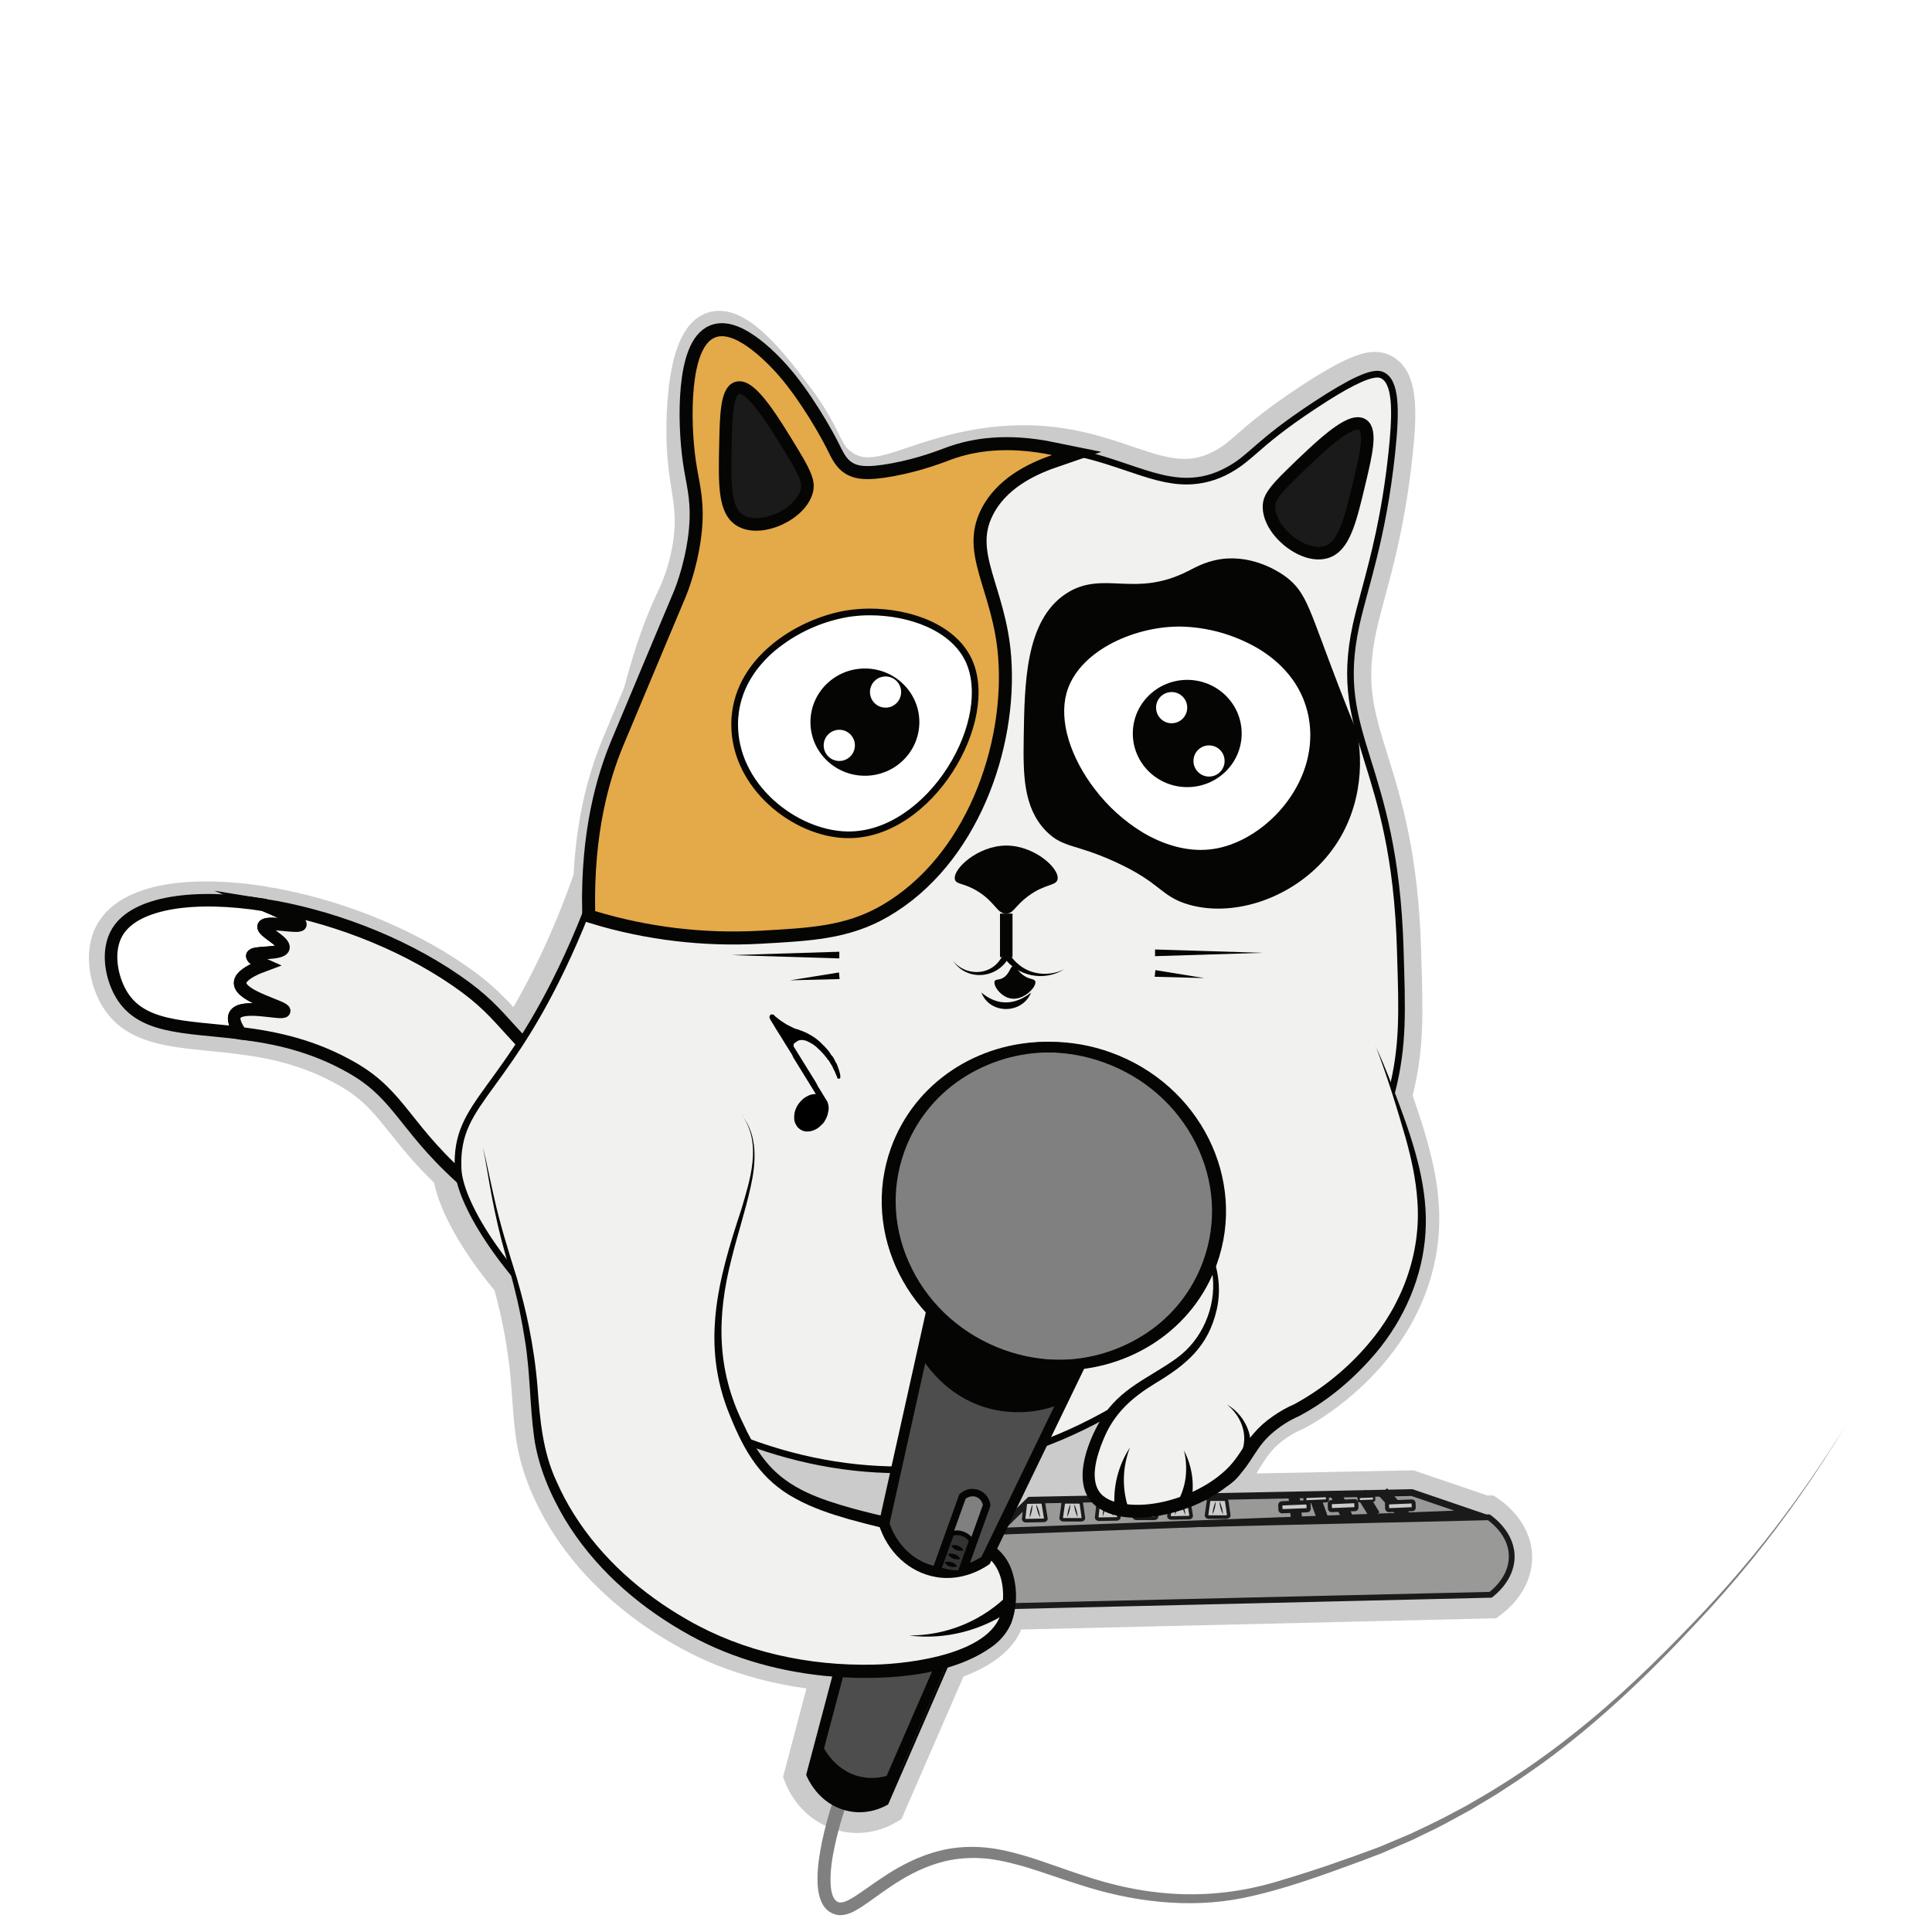 <svg width="68" height="68" viewBox="0 0 68 68" fill="none" xmlns="http://www.w3.org/2000/svg">
<path d="M30.171 64.514C29.992 64.514 29.816 64.496 29.642 64.46C29.518 64.433 29.396 64.396 29.275 64.35C28.162 63.967 27.719 62.954 27.642 62.754L27.561 62.541L28.384 59.427C27.288 59.281 26.212 59 25.184 58.592C24.12 58.16 20.516 56.467 18.802 52.739C18.184 51.394 18.116 50.431 18.035 49.319C17.965 48.325 17.884 47.202 17.409 45.423C16.244 44.01 15.486 42.654 15.28 41.629C14.582 40.952 14.128 40.385 13.726 39.879C13.172 39.187 12.774 38.687 11.964 38.221C10.642 37.462 9.371 37.223 8.304 37.092C7.976 37.05 7.659 37.019 7.352 36.989C5.748 36.831 4.235 36.683 3.491 35.215C3.132 34.502 2.908 33.352 3.468 32.454C4.048 31.519 5.356 31.023 7.255 31.023C7.949 31.027 8.642 31.085 9.328 31.198C11.821 31.596 14.387 32.604 16.364 33.965C16.992 34.387 17.565 34.885 18.07 35.448C18.555 34.606 18.993 33.739 19.378 32.848C19.675 32.173 19.94 31.496 20.189 30.781C20.278 29.023 20.624 27.41 21.219 25.991C21.492 25.331 21.745 24.729 21.973 24.185C22.216 23.269 22.562 22.087 23.095 20.95L23.113 20.91C23.41 20.308 23.609 19.662 23.702 18.998C23.801 18.269 23.727 17.802 23.633 17.21C23.557 16.765 23.503 16.314 23.474 15.862C23.455 15.537 23.41 14.392 23.59 13.258C23.799 11.948 24.239 11.208 24.931 10.996C25.055 10.958 25.184 10.94 25.312 10.94C26.411 10.94 27.495 12.264 28.511 13.621C28.902 14.137 29.242 14.691 29.522 15.275C29.545 15.321 29.568 15.367 29.588 15.408C29.605 15.44 29.617 15.464 29.628 15.485C29.75 15.719 29.827 15.81 29.978 15.915C30.146 16.035 30.349 16.1 30.556 16.096C30.933 16.096 31.406 15.937 32.003 15.735C32.78 15.475 33.75 15.15 35.002 15.021C35.342 14.985 35.686 14.969 36.028 14.966C37.645 14.966 38.87 15.383 39.854 15.716C40.543 15.95 41.135 16.152 41.687 16.152C42.064 16.152 42.412 16.056 42.785 15.852C43.067 15.696 43.249 15.537 43.548 15.275C43.967 14.912 44.539 14.412 45.728 13.625C47.378 12.537 47.984 12.387 48.392 12.387C48.601 12.385 48.806 12.437 48.989 12.537C49.951 13.065 49.88 14.498 49.716 16.044C49.476 18.317 49.049 19.9 48.736 21.056C48.62 21.491 48.518 21.866 48.444 22.21C48.046 24.029 48.363 25.048 48.844 26.59C49.321 28.121 49.915 30.027 50.017 33.402L50.025 33.677C50.087 35.696 50.125 36.927 49.721 38.56C50.427 40.602 50.916 42.346 50.512 44.35C50.183 45.983 49.296 47.517 47.944 48.785C46.956 49.712 46.021 50.225 45.82 50.31L45.749 50.342C45.587 50.419 45.434 50.508 45.287 50.608C44.812 50.933 44.638 51.202 44.419 51.539C44.381 51.598 44.344 51.654 44.307 51.712C44.282 51.762 44.257 51.812 44.23 51.86L49.749 51.75L52.351 52.637L52.562 52.633L52.749 52.76C53.039 52.96 53.976 53.702 53.924 54.91C53.883 55.929 53.155 56.585 52.844 56.821L52.664 56.958L35.943 57.354C35.653 58.052 34.957 58.619 33.912 59.006L31.727 64.029L31.53 64.144C31.118 64.383 30.652 64.512 30.173 64.516L30.171 64.514Z" fill="#CBCBCB"/>
<path d="M1.845 22.991L8.358 24.704L7.914 26.399L5.178 25.681L5.045 26.189L7.781 26.908L7.336 28.604L0.823 26.889L1.269 25.193L3.597 25.806L3.731 25.297L1.4 24.687L1.845 22.991Z" fill="white"/>
<path d="M6.007 21.577L5.379 23.023L5.039 22.875C4.647 22.704 4.366 22.529 4.194 22.346C4.019 22.162 3.912 21.9 3.866 21.556C3.823 21.212 3.895 20.823 4.084 20.387C4.312 19.866 4.575 19.512 4.873 19.329C5.172 19.146 5.468 19.083 5.761 19.146C6.051 19.208 6.617 19.423 7.452 19.787L9.991 20.896L9.342 22.398L8.89 22.2C9.166 22.512 9.226 22.96 9.044 23.333C8.928 23.598 8.737 23.823 8.492 23.975C8.244 24.135 7.864 24.104 7.352 23.881L6.938 23.7C6.559 23.535 6.326 23.362 6.241 23.183C6.156 23.004 6.125 22.637 6.148 22.083C6.169 21.489 6.154 21.16 6.103 21.093C6.049 21.029 5.918 20.95 5.707 20.858C5.441 20.744 5.261 20.687 5.164 20.691C5.07 20.694 4.989 20.75 4.958 20.837C4.911 20.941 4.917 21.021 4.975 21.075C5.031 21.131 5.199 21.218 5.483 21.341L6.007 21.577ZM6.915 21.389C6.988 21.716 7.077 21.925 7.182 22.018C7.286 22.11 7.454 22.206 7.682 22.306C7.943 22.421 8.121 22.477 8.213 22.475C8.304 22.475 8.37 22.423 8.416 22.321C8.457 22.225 8.455 22.148 8.407 22.091C8.362 22.035 8.21 21.954 7.956 21.843L6.915 21.389Z" fill="white"/>
<path d="M11.311 16.652L11.647 16.161L8.047 13.698L8.996 12.309L13.552 15.427L10.037 20.575L5.481 17.456L6.428 16.073L10.024 18.536L10.36 18.044L6.764 15.577L7.711 14.19L11.311 16.652Z" fill="white"/>
<path d="M14.669 10.681L13.127 12.216L13.966 13.062C14.143 13.241 14.269 13.341 14.346 13.368C14.422 13.393 14.497 13.37 14.569 13.297C14.661 13.206 14.686 13.114 14.648 13.016C14.613 12.916 14.497 12.77 14.304 12.577L13.79 12.058L14.92 10.935L15.208 11.225C15.448 11.466 15.618 11.668 15.716 11.829C15.815 11.989 15.882 12.2 15.917 12.46C15.952 12.716 15.917 12.977 15.819 13.216C15.72 13.46 15.542 13.712 15.283 13.97C15.059 14.2 14.795 14.387 14.507 14.523C14.242 14.641 13.991 14.691 13.759 14.67C13.533 14.654 13.316 14.585 13.119 14.473C12.926 14.36 12.685 14.16 12.395 13.868L11.266 12.725C10.926 12.383 10.704 12.066 10.598 11.777C10.495 11.483 10.497 11.162 10.602 10.868C10.72 10.535 10.915 10.235 11.17 9.989C11.506 9.656 11.846 9.445 12.188 9.356C12.503 9.266 12.839 9.285 13.141 9.406C13.438 9.529 13.774 9.781 14.151 10.16L14.669 10.681ZM12.841 11.231L12.557 10.945C12.356 10.743 12.215 10.623 12.134 10.585C12.059 10.547 11.968 10.564 11.914 10.629C11.832 10.71 11.805 10.787 11.836 10.858C11.865 10.929 11.989 11.072 12.209 11.293L12.493 11.581L12.841 11.231Z" fill="white"/>
<path d="M14.246 5.796L15.712 4.831L17.281 7.209C17.552 7.021 17.594 6.773 17.407 6.467L16.715 5.348C16.458 4.936 16.356 4.611 16.412 4.371L17.764 3.481C17.722 3.706 17.842 4.031 18.126 4.459L18.767 5.421C19.154 6.002 19.044 6.552 18.435 7.071C19.152 6.715 19.701 6.836 20.087 7.434L20.669 8.336C20.947 8.765 21.21 9.025 21.461 9.121L20.11 10.008C19.861 9.971 19.604 9.75 19.335 9.342L18.613 8.242C18.539 8.113 18.414 8.021 18.269 7.99C18.124 7.959 17.973 7.99 17.853 8.075L19.409 10.467L17.944 11.429L14.246 5.796Z" fill="white"/>
<path d="M21.505 5.402L20.073 6.062L19.917 5.725C19.739 5.337 19.646 5.017 19.639 4.762C19.631 4.508 19.724 4.242 19.919 3.958C20.116 3.673 20.429 3.431 20.86 3.233C21.376 2.996 21.807 2.908 22.154 2.971C22.5 3.031 22.759 3.185 22.935 3.427C23.111 3.669 23.389 4.204 23.77 5.031L24.927 7.554L23.443 8.237L23.238 7.789C23.235 8.206 22.98 8.581 22.595 8.737C22.334 8.86 22.042 8.9 21.758 8.85C21.465 8.804 21.202 8.527 20.97 8.019L20.781 7.606C20.607 7.231 20.549 6.948 20.605 6.758C20.661 6.567 20.881 6.273 21.266 5.875C21.677 5.448 21.886 5.192 21.888 5.108C21.892 5.023 21.847 4.877 21.751 4.667C21.631 4.404 21.534 4.244 21.457 4.181C21.389 4.121 21.289 4.108 21.208 4.152C21.105 4.2 21.055 4.262 21.061 4.342C21.067 4.419 21.134 4.598 21.262 4.879L21.505 5.402ZM22.305 5.869C22.141 6.16 22.069 6.375 22.085 6.514C22.102 6.652 22.164 6.835 22.27 7.064C22.388 7.323 22.483 7.483 22.552 7.544C22.62 7.604 22.705 7.61 22.804 7.564C22.902 7.521 22.949 7.462 22.951 7.389C22.954 7.317 22.896 7.154 22.779 6.902L22.305 5.869Z" fill="white"/>
<path d="M25.362 1.639L25.47 2.117C25.547 1.906 25.667 1.714 25.822 1.554C25.969 1.408 26.15 1.304 26.349 1.248C26.579 1.175 26.828 1.179 27.055 1.262C27.277 1.344 27.437 1.464 27.532 1.629C27.63 1.792 27.737 2.083 27.86 2.504L28.511 4.739C28.649 5.223 28.72 5.573 28.722 5.794C28.726 6.01 28.651 6.219 28.513 6.383C28.359 6.564 28.154 6.692 27.924 6.75C27.731 6.808 27.526 6.817 27.329 6.773C27.116 6.721 26.915 6.625 26.74 6.492L27.093 7.708L25.48 8.179L23.721 2.119L25.362 1.639ZM26.27 3.05C26.175 2.721 26.104 2.525 26.061 2.464C26.015 2.402 25.94 2.387 25.831 2.419C25.723 2.45 25.669 2.51 25.66 2.598C25.652 2.687 25.694 2.885 25.783 3.192L26.421 5.392C26.512 5.712 26.587 5.908 26.643 5.979C26.697 6.05 26.78 6.071 26.886 6.037C26.991 6.004 27.043 5.952 27.047 5.871C27.051 5.792 27.012 5.608 26.931 5.327L26.27 3.05Z" fill="white"/>
<path d="M30.339 2.727L28.776 2.938L28.726 2.571C28.668 2.148 28.674 1.815 28.741 1.571C28.807 1.327 28.975 1.098 29.244 0.884C29.514 0.667 29.885 0.527 30.353 0.465C30.917 0.388 31.356 0.431 31.667 0.592C31.98 0.752 32.185 0.973 32.285 1.256C32.382 1.538 32.492 2.131 32.612 3.038L32.983 5.786L31.363 6.004L31.298 5.517C31.234 5.708 31.118 5.879 30.962 6.011C30.803 6.136 30.61 6.213 30.409 6.234C30.123 6.275 29.831 6.227 29.574 6.096C29.308 5.967 29.139 5.625 29.064 5.071L29.002 4.619C28.948 4.211 28.975 3.921 29.083 3.756C29.192 3.59 29.489 3.373 29.974 3.106C30.492 2.819 30.766 2.636 30.793 2.556C30.82 2.477 30.82 2.323 30.791 2.094C30.751 1.808 30.706 1.625 30.652 1.544C30.604 1.467 30.513 1.427 30.424 1.444C30.312 1.458 30.245 1.504 30.229 1.581C30.21 1.656 30.223 1.848 30.264 2.154L30.339 2.727ZM30.967 3.406C30.726 3.638 30.594 3.823 30.569 3.961C30.544 4.098 30.548 4.292 30.581 4.538C30.62 4.821 30.664 5.002 30.712 5.079C30.759 5.159 30.838 5.19 30.948 5.173C31.054 5.161 31.116 5.119 31.139 5.05C31.162 4.979 31.155 4.809 31.118 4.534L30.967 3.406Z" fill="white"/>
<path d="M37.187 2.225L37.17 3.579C37.164 4.075 37.135 4.44 37.083 4.671C37.025 4.908 36.913 5.131 36.754 5.317C36.586 5.517 36.366 5.669 36.119 5.754C35.833 5.85 35.535 5.896 35.234 5.887C34.861 5.881 34.548 5.837 34.291 5.752C34.034 5.667 33.835 5.542 33.696 5.375C33.551 5.2 33.448 4.994 33.398 4.771C33.34 4.535 33.313 4.183 33.319 3.715L33.336 2.3C33.342 1.785 33.404 1.385 33.518 1.098C33.638 0.806 33.852 0.565 34.126 0.41C34.418 0.24 34.787 0.156 35.236 0.162C35.614 0.167 35.937 0.227 36.204 0.342C36.474 0.458 36.681 0.606 36.826 0.79C36.961 0.954 37.062 1.146 37.12 1.35C37.17 1.544 37.191 1.835 37.187 2.225ZM35.512 1.787C35.516 1.506 35.502 1.327 35.473 1.252C35.444 1.179 35.38 1.142 35.28 1.14C35.178 1.14 35.112 1.175 35.079 1.248C35.044 1.321 35.025 1.5 35.021 1.783L34.992 4.277C34.988 4.537 35.002 4.708 35.038 4.787C35.069 4.867 35.147 4.915 35.23 4.908C35.33 4.908 35.396 4.875 35.429 4.802C35.462 4.731 35.481 4.573 35.483 4.337L35.512 1.787Z" fill="white"/>
<path d="M39.985 0.648L39.649 2.769C39.995 2.823 40.199 2.667 40.259 2.296L40.406 1.371C40.464 1 40.559 0.796 40.692 0.761L42.29 1.015C42.136 1.173 42.033 1.427 41.979 1.775L41.859 2.536C41.819 2.796 41.66 3.021 41.428 3.146C41.339 3.198 41.156 3.265 40.883 3.344C40.696 3.398 40.501 3.413 40.308 3.384C40.402 3.415 40.574 3.49 40.824 3.604C41.363 3.877 41.596 4.238 41.525 4.69L41.372 5.648C41.316 5.998 41.334 6.273 41.43 6.471L39.832 6.217C39.736 6.029 39.709 5.807 39.749 5.546L39.933 4.394C39.991 4.025 39.844 3.813 39.492 3.757L39.119 6.102L37.479 5.842L38.35 0.386L39.985 0.648Z" fill="white"/>
<path d="M45.988 5.123L43.913 4.469L43.554 5.608C43.477 5.846 43.449 6.004 43.461 6.085C43.473 6.165 43.529 6.219 43.627 6.25C43.749 6.29 43.844 6.269 43.915 6.192C43.985 6.113 44.06 5.942 44.143 5.679L44.363 4.985L45.882 5.465L45.76 5.854C45.656 6.179 45.556 6.423 45.461 6.585C45.364 6.748 45.21 6.904 44.997 7.054C44.785 7.204 44.541 7.296 44.284 7.321C44.021 7.346 43.714 7.304 43.368 7.194C43.061 7.102 42.773 6.956 42.518 6.763C42.29 6.583 42.13 6.385 42.039 6.167C41.95 5.96 41.908 5.735 41.919 5.508C41.927 5.285 41.993 4.979 42.118 4.588L42.601 3.05C42.746 2.59 42.924 2.246 43.131 2.019C43.343 1.792 43.627 1.644 43.936 1.602C44.286 1.552 44.642 1.583 44.978 1.698C45.428 1.84 45.772 2.042 46.01 2.304C46.236 2.544 46.377 2.85 46.41 3.179C46.439 3.498 46.373 3.913 46.211 4.423L45.988 5.123ZM44.651 3.76L44.771 3.375C44.858 3.102 44.897 2.921 44.893 2.833C44.893 2.75 44.835 2.677 44.752 2.658C44.642 2.623 44.564 2.635 44.516 2.694C44.468 2.752 44.398 2.931 44.303 3.227L44.182 3.613L44.651 3.76Z" fill="white"/>
<path d="M29.771 63.565C29.617 64.015 29.489 64.475 29.387 64.94C29.29 65.392 29.211 65.865 29.236 66.321C29.25 66.55 29.3 66.919 29.555 66.963C29.752 66.963 29.918 66.846 30.09 66.746C30.392 66.552 30.679 66.334 30.983 66.132C31.804 65.571 32.743 65.115 33.75 65.025C34.252 64.98 34.76 65.009 35.253 65.113C36.221 65.305 37.123 65.684 38.051 65.984C40.408 66.796 42.711 66.927 45.1 66.177C46.249 65.838 47.409 65.432 48.535 65.013C48.74 64.923 49.337 64.677 49.538 64.59C49.644 64.548 49.766 64.486 49.866 64.438C50.233 64.267 50.809 63.99 51.163 63.794C51.331 63.703 51.636 63.548 51.799 63.446C53.062 62.73 54.266 61.915 55.4 61.009C56.923 59.811 58.314 58.455 59.653 57.053C60.66 56.005 61.612 54.9 62.499 53.748C63.386 52.592 64.211 51.392 64.972 50.15C64.474 50.984 63.946 51.798 63.39 52.594C62.279 54.19 61.05 55.703 59.717 57.117C58.063 58.896 56.301 60.586 54.339 62.023C53.984 62.273 53.497 62.623 53.138 62.85C52.944 62.971 52.714 63.134 52.523 63.244C52.386 63.325 51.859 63.644 51.739 63.713C51.509 63.84 51.169 64.023 50.937 64.15C50.605 64.334 50.052 64.59 49.71 64.759C49.457 64.867 48.883 65.119 48.622 65.232L47.938 65.492C46.564 65.996 45.19 66.507 43.755 66.802C41.819 67.192 39.803 66.932 37.943 66.317C37.025 66.032 36.121 65.663 35.181 65.486C34.722 65.394 34.254 65.371 33.79 65.419C32.853 65.515 31.993 65.948 31.226 66.484C30.925 66.686 30.635 66.913 30.326 67.115C30.092 67.263 29.823 67.425 29.522 67.407C28.475 67.263 28.786 65.557 28.927 64.842C29.029 64.359 29.157 63.88 29.313 63.409L29.775 63.567L29.771 63.565Z" fill="#808080"/>
<path d="M32.876 56.594C32.726 56.519 31.814 56.021 31.85 55.175C31.883 54.413 32.65 53.956 32.811 53.869L52.407 53.404C52.635 53.569 53.242 54.077 53.209 54.842C53.182 55.498 52.703 55.95 52.471 56.131L32.876 56.594Z" fill="#999998"/>
<path d="M52.371 53.506C52.606 53.679 53.136 54.15 53.105 54.837C53.08 55.427 52.657 55.846 52.429 56.029L32.896 56.489C32.708 56.391 31.918 55.929 31.949 55.179C31.978 54.498 32.648 54.073 32.834 53.966L44.576 53.689L52.369 53.506M52.432 53.302L32.782 53.768C32.687 53.818 31.785 54.306 31.748 55.173C31.709 56.145 32.799 56.673 32.853 56.698L52.504 56.233C52.649 56.123 53.275 55.625 53.308 54.85C53.346 53.95 52.558 53.389 52.434 53.304L52.432 53.302Z" fill="#1A1A1A"/>
<path d="M36.244 52.804L49.702 52.537L51.835 53.264L35.118 53.898L36.244 52.804Z" fill="#999998"/>
<path d="M49.683 52.656L51.188 53.17L35.425 53.766L35.659 53.537L36.291 52.92L49.683 52.654M49.721 52.414L36.194 52.685L34.812 54.027L52.481 53.36L49.718 52.416L49.721 52.414Z" fill="#1A1A1A"/>
<path d="M42.551 53.396C42.522 53.396 42.495 53.386 42.474 53.367C42.468 53.358 42.464 53.346 42.464 53.336L42.539 52.817C42.541 52.792 42.576 52.765 42.624 52.765H43.088C43.138 52.765 43.171 52.792 43.175 52.817L43.247 53.336C43.249 53.346 43.245 53.358 43.237 53.367C43.216 53.386 43.189 53.396 43.16 53.396H42.551Z" fill="#CBCBCB"/>
<path d="M43.088 52.827C43.096 52.827 43.106 52.829 43.115 52.833L43.185 53.329C43.177 53.331 43.169 53.333 43.16 53.333H42.551C42.543 53.333 42.534 53.331 42.528 53.329L42.599 52.833C42.607 52.829 42.615 52.827 42.623 52.827H43.088ZM43.088 52.702H42.623C42.557 52.698 42.495 52.741 42.476 52.808L42.404 53.327C42.394 53.395 42.462 53.458 42.551 53.458H43.16C43.249 53.458 43.32 53.395 43.31 53.327L43.235 52.808C43.218 52.741 43.156 52.696 43.088 52.702Z" fill="#1A1A1A"/>
<path d="M42.791 52.842C42.785 53.002 42.746 53.16 42.675 53.304C42.684 53.144 42.723 52.988 42.791 52.842Z" fill="#1A1A1A"/>
<path d="M43.046 53.306C42.974 53.161 42.93 53.002 42.918 52.84C42.992 52.986 43.036 53.144 43.046 53.306Z" fill="#1A1A1A"/>
<path d="M41.229 53.427C41.202 53.427 41.175 53.417 41.156 53.398C41.148 53.389 41.144 53.377 41.144 53.364L41.204 52.829C41.206 52.8 41.245 52.775 41.287 52.775L41.751 52.767C41.797 52.767 41.832 52.789 41.838 52.819L41.925 53.352C41.927 53.362 41.923 53.375 41.915 53.385C41.896 53.404 41.869 53.417 41.842 53.417L41.229 53.427Z" fill="#CBCBCB"/>
<path d="M41.753 52.829C41.761 52.829 41.77 52.831 41.776 52.835L41.861 53.348C41.855 53.352 41.848 53.352 41.842 53.352L41.229 53.364C41.222 53.364 41.214 53.362 41.208 53.358L41.266 52.843C41.272 52.839 41.28 52.837 41.289 52.837L41.751 52.829M41.751 52.702H41.749L41.285 52.71C41.216 52.706 41.154 52.752 41.139 52.821L41.081 53.356C41.073 53.429 41.142 53.489 41.229 53.489H41.233L41.842 53.479C41.931 53.479 41.998 53.412 41.987 53.341L41.902 52.806C41.886 52.739 41.824 52.696 41.755 52.702H41.751Z" fill="#1A1A1A"/>
<path d="M41.457 52.852C41.455 53.016 41.419 53.179 41.355 53.331C41.357 53.166 41.39 53.004 41.457 52.852Z" fill="#1A1A1A"/>
<path d="M41.724 53.325C41.647 53.177 41.6 53.014 41.583 52.848C41.662 52.996 41.709 53.158 41.724 53.325Z" fill="#1A1A1A"/>
<path d="M40.008 53.44C39.979 53.442 39.952 53.431 39.931 53.411C39.923 53.402 39.919 53.392 39.921 53.379L39.993 52.861C39.997 52.836 40.031 52.809 40.08 52.809H40.545C40.592 52.809 40.627 52.836 40.63 52.861L40.704 53.379C40.706 53.392 40.702 53.402 40.694 53.411C40.673 53.431 40.646 53.442 40.617 53.44H40.008Z" fill="#CBCBCB"/>
<path d="M40.545 52.871C40.553 52.871 40.561 52.873 40.569 52.877L40.64 53.373C40.634 53.377 40.626 53.379 40.617 53.379H40.008C39.999 53.379 39.991 53.377 39.985 53.373L40.056 52.877C40.062 52.873 40.072 52.871 40.08 52.871H40.545ZM40.545 52.748H40.08C40.012 52.741 39.95 52.785 39.933 52.852L39.859 53.371C39.848 53.441 39.919 53.502 40.008 53.502H40.619C40.708 53.502 40.777 53.441 40.769 53.371L40.694 52.852C40.677 52.785 40.615 52.741 40.547 52.748H40.545Z" fill="#1A1A1A"/>
<path d="M40.248 52.886C40.24 53.046 40.201 53.205 40.132 53.348C40.138 53.19 40.178 53.032 40.248 52.886Z" fill="#1A1A1A"/>
<path d="M40.503 53.35C40.431 53.205 40.385 53.046 40.375 52.886C40.447 53.029 40.491 53.188 40.503 53.35Z" fill="#1A1A1A"/>
<path d="M38.685 53.471C38.658 53.473 38.632 53.463 38.613 53.442C38.605 53.434 38.6 53.421 38.6 53.408L38.66 52.873C38.663 52.844 38.7 52.819 38.743 52.819L39.206 52.81C39.251 52.81 39.289 52.834 39.295 52.863L39.382 53.396C39.384 53.408 39.38 53.421 39.371 53.429C39.353 53.45 39.326 53.461 39.299 53.461L38.685 53.471Z" fill="#CBCBCB"/>
<path d="M39.208 52.873C39.216 52.873 39.224 52.875 39.233 52.879L39.318 53.394C39.311 53.396 39.305 53.398 39.297 53.398L38.685 53.408C38.679 53.408 38.671 53.406 38.665 53.404L38.721 52.887C38.729 52.883 38.737 52.881 38.743 52.881L39.208 52.873ZM39.208 52.748H39.204L38.741 52.754C38.673 52.752 38.611 52.798 38.596 52.866L38.536 53.402C38.528 53.473 38.598 53.533 38.685 53.533H38.688L39.299 53.523C39.388 53.523 39.454 53.456 39.444 53.385L39.355 52.852C39.338 52.785 39.276 52.741 39.208 52.748Z" fill="#1A1A1A"/>
<path d="M38.913 52.895C38.911 53.06 38.876 53.223 38.81 53.375C38.812 53.208 38.847 53.045 38.913 52.895Z" fill="#1A1A1A"/>
<path d="M39.181 53.369C39.104 53.221 39.054 53.058 39.04 52.892C39.117 53.039 39.164 53.202 39.181 53.369Z" fill="#1A1A1A"/>
<path d="M37.436 53.492C37.407 53.492 37.38 53.481 37.361 53.46C37.353 53.452 37.349 53.442 37.349 53.431L37.423 52.913C37.436 52.877 37.473 52.856 37.51 52.86H37.972C38.01 52.854 38.045 52.877 38.059 52.913L38.132 53.431C38.134 53.442 38.13 53.452 38.122 53.46C38.103 53.481 38.074 53.492 38.047 53.492H37.436Z" fill="#CBCBCB"/>
<path d="M37.972 52.922C37.983 52.92 37.991 52.925 37.999 52.929L38.07 53.425C38.062 53.427 38.053 53.429 38.047 53.429H37.436C37.427 53.429 37.419 53.427 37.413 53.425L37.483 52.929C37.492 52.925 37.5 52.92 37.51 52.922H37.972ZM37.972 52.797H37.51C37.442 52.791 37.38 52.837 37.361 52.902L37.288 53.42C37.278 53.491 37.346 53.552 37.436 53.552H38.047C38.136 53.552 38.205 53.491 38.194 53.42L38.12 52.902C38.103 52.837 38.041 52.791 37.972 52.797Z" fill="#1A1A1A"/>
<path d="M37.676 52.938C37.67 53.098 37.63 53.254 37.562 53.4C37.568 53.24 37.608 53.081 37.676 52.938Z" fill="#1A1A1A"/>
<path d="M37.931 53.402C37.858 53.258 37.815 53.1 37.803 52.938C37.877 53.081 37.921 53.24 37.931 53.402Z" fill="#1A1A1A"/>
<path d="M36.115 53.52C36.086 53.522 36.061 53.512 36.041 53.493C36.032 53.483 36.028 53.47 36.028 53.458L36.088 52.922C36.09 52.893 36.13 52.87 36.171 52.868L36.636 52.86C36.673 52.856 36.708 52.877 36.723 52.912L36.81 53.445C36.812 53.458 36.807 53.47 36.799 53.479C36.781 53.499 36.754 53.512 36.727 53.51L36.115 53.52Z" fill="#CBCBCB"/>
<path d="M36.636 52.923C36.644 52.923 36.652 52.925 36.66 52.929L36.745 53.444C36.739 53.446 36.731 53.448 36.725 53.448L36.113 53.459C36.105 53.459 36.097 53.459 36.09 53.454L36.148 52.938C36.155 52.934 36.163 52.931 36.171 52.931L36.633 52.923M36.633 52.798H36.636L36.173 52.806C36.103 52.802 36.043 52.85 36.028 52.917L35.968 53.452C35.96 53.523 36.028 53.586 36.115 53.586H36.119L36.731 53.575C36.82 53.575 36.886 53.508 36.874 53.438L36.787 52.904C36.768 52.838 36.708 52.794 36.64 52.798H36.633Z" fill="#1A1A1A"/>
<path d="M36.341 52.945C36.339 53.11 36.304 53.272 36.24 53.425C36.242 53.26 36.275 53.097 36.341 52.945Z" fill="#1A1A1A"/>
<path d="M36.611 53.419C36.532 53.271 36.484 53.108 36.468 52.941C36.546 53.091 36.594 53.252 36.611 53.419Z" fill="#1A1A1A"/>
<path d="M30.179 63.571C30.063 63.571 29.947 63.558 29.833 63.535C29.035 63.364 28.66 62.656 28.567 62.454L30.48 55.239L34.014 56.512L31.039 63.35C30.774 63.491 30.48 63.568 30.179 63.571Z" fill="#4D4D4D"/>
<path d="M30.608 55.483L33.769 56.621L32.693 59.087L30.898 63.215C30.674 63.325 30.43 63.383 30.179 63.385C30.078 63.385 29.974 63.375 29.874 63.354C29.219 63.217 28.88 62.667 28.765 62.438L30.608 55.483ZM30.355 55C29.694 57.49 29.035 59.979 28.374 62.469C28.405 62.546 28.794 63.504 29.798 63.717C29.922 63.744 30.05 63.758 30.179 63.758C30.534 63.756 30.882 63.66 31.186 63.483L34.266 56.408L30.357 55H30.355Z" fill="#050504"/>
<path d="M30.254 63.598C30.138 63.598 30.024 63.585 29.91 63.562C29.11 63.392 28.734 62.683 28.643 62.479L28.861 61.658C29.07 62.01 29.505 62.554 30.266 62.717C30.405 62.748 30.546 62.762 30.687 62.762C30.946 62.762 31.201 62.717 31.443 62.625L31.114 63.379C30.851 63.521 30.554 63.596 30.254 63.598Z" fill="#050504"/>
<path d="M28.938 62.09C29.261 62.5 29.717 62.786 30.227 62.898C30.378 62.931 30.531 62.946 30.685 62.948C30.83 62.946 30.973 62.934 31.116 62.907L30.969 63.242C30.747 63.352 30.5 63.411 30.252 63.413C30.148 63.413 30.046 63.402 29.945 63.382C29.29 63.242 28.952 62.694 28.836 62.465L28.935 62.092M30.426 55.027L28.446 62.496C28.475 62.573 28.865 63.532 29.868 63.744C29.995 63.771 30.123 63.786 30.252 63.786C30.606 63.784 30.952 63.688 31.259 63.511C32.285 61.152 33.311 58.794 34.337 56.436L34.258 56.407C33.404 58.373 32.548 60.338 31.694 62.304C31.387 62.481 31.039 62.577 30.687 62.579C30.558 62.579 30.43 62.565 30.303 62.538C29.3 62.325 28.91 61.367 28.88 61.29C29.429 59.215 29.98 57.14 30.531 55.065L30.428 55.027H30.426Z" fill="#050504"/>
<path d="M8.472 36.364C8.297 36.121 8.184 35.877 8.273 35.719C8.501 35.3 9.966 35.723 10.003 35.581C10.041 35.44 8.457 35.083 8.451 34.598C8.453 34.533 8.478 34.471 8.519 34.421C8.664 34.233 9.015 34.073 9.326 33.958C9.326 33.958 8.863 33.754 8.88 33.642C8.901 33.479 9.904 33.606 9.974 33.362C10.043 33.133 9.218 32.777 9.28 32.598C9.352 32.389 10.53 32.679 10.573 32.539C10.596 32.467 10.314 32.281 9.301 31.852C6.857 31.462 4.784 31.75 4.142 32.785C3.746 33.425 3.914 34.308 4.196 34.862C4.882 36.219 6.474 36.117 8.472 36.364Z" fill="white" stroke="#050504" stroke-width="0.441" stroke-miterlimit="10"/>
<path d="M19.857 43.638C21.507 43.763 23.362 42.746 23.42 41.721C23.434 41.432 23.381 41.102 21.523 39.571C17.569 36.317 18.008 35.855 16.052 34.509C14.02 33.109 11.51 32.207 9.301 31.855C10.316 32.284 10.596 32.469 10.573 32.542C10.528 32.679 9.353 32.392 9.28 32.6C9.218 32.782 10.043 33.138 9.974 33.367C9.904 33.611 8.903 33.484 8.88 33.644C8.863 33.757 9.326 33.963 9.326 33.963C9.015 34.077 8.664 34.238 8.519 34.423C8.478 34.473 8.453 34.536 8.451 34.602C8.457 35.086 10.041 35.438 10.003 35.584C9.966 35.73 8.501 35.304 8.273 35.721C8.184 35.88 8.3 36.125 8.472 36.369C9.67 36.517 11.013 36.792 12.393 37.584C14.155 38.594 14.225 39.767 16.632 41.807C17.965 42.932 18.713 43.548 19.857 43.638Z" fill="#F1F1F0" stroke="#050504" stroke-width="0.441" stroke-miterlimit="10"/>
<path d="M31.663 51.733C29.626 51.733 27.572 51.298 25.559 50.441C23.826 49.706 22.174 48.683 20.647 47.402C17.78 45 16.178 42.379 16.124 41.133C16.068 39.858 16.52 39.237 17.337 38.112C18.072 37.104 19.078 35.718 20.207 33.141C21.347 30.535 21.901 28.216 22.396 26.169C22.835 24.335 23.217 22.75 23.915 21.262L23.932 21.225C24.266 20.548 24.487 19.821 24.591 19.073C24.707 18.225 24.62 17.681 24.518 17.048C24.446 16.629 24.396 16.208 24.369 15.783C24.288 14.35 24.456 11.985 25.25 11.743C25.298 11.729 25.346 11.723 25.393 11.723C26.179 11.723 27.369 13.314 27.943 14.077C28.303 14.554 28.616 15.066 28.875 15.606C29.081 16.018 29.217 16.294 29.601 16.556C29.905 16.766 30.268 16.879 30.639 16.877C31.149 16.877 31.703 16.689 32.343 16.475C33.083 16.227 34.005 15.918 35.166 15.798C35.481 15.766 35.796 15.75 36.111 15.75C37.593 15.75 38.7 16.125 39.676 16.454C40.433 16.712 41.088 16.933 41.767 16.933C42.292 16.931 42.806 16.794 43.26 16.531C43.618 16.333 43.846 16.133 44.164 15.856C44.564 15.508 45.113 15.031 46.259 14.273C47.383 13.529 48.108 13.168 48.473 13.168C48.543 13.166 48.614 13.183 48.676 13.219C49.144 13.475 49.138 14.487 48.987 15.923C48.752 18.131 48.352 19.616 48.029 20.808C47.911 21.254 47.807 21.637 47.727 22.002C47.285 24.031 47.664 25.252 48.145 26.796C48.609 28.281 49.184 30.129 49.283 33.391L49.291 33.666C49.352 35.648 49.387 36.843 48.989 38.41C47.973 42.404 45.266 44.814 43.65 46.256C41.581 48.102 38.115 51.189 32.994 51.666C32.554 51.71 32.107 51.733 31.663 51.733Z" fill="#F1F1F0"/>
<path d="M25.395 11.84C26.121 11.84 27.331 13.459 27.849 14.148C28.208 14.619 28.517 15.125 28.772 15.659C28.979 16.073 29.128 16.373 29.537 16.652C29.86 16.879 30.245 16.998 30.639 16.994C31.168 16.994 31.729 16.806 32.38 16.588C33.153 16.329 34.028 16.036 35.178 15.917C35.489 15.883 35.8 15.869 36.111 15.867C37.577 15.867 38.671 16.24 39.637 16.567C40.404 16.827 41.067 17.052 41.767 17.052C42.311 17.05 42.845 16.906 43.316 16.636C43.683 16.431 43.929 16.217 44.24 15.948C44.638 15.6 45.183 15.125 46.323 14.373C47.411 13.652 48.135 13.288 48.475 13.288C48.527 13.286 48.576 13.298 48.622 13.323C49.059 13.563 48.993 14.769 48.871 15.915C48.639 18.113 48.239 19.594 47.919 20.784C47.799 21.229 47.696 21.613 47.615 21.979C47.165 24.042 47.55 25.273 48.035 26.836C48.495 28.313 49.07 30.152 49.167 33.4L49.175 33.675C49.236 35.646 49.273 36.836 48.877 38.383C48.442 40.098 47.662 41.658 46.495 43.158C45.546 44.383 44.53 45.319 43.573 46.171C41.513 48.006 38.066 51.079 32.983 51.554C32.548 51.594 32.102 51.615 31.663 51.615C29.64 51.615 27.603 51.186 25.605 50.336C23.884 49.6 22.241 48.586 20.721 47.313C19.082 45.938 18.039 44.644 17.453 43.8C16.709 42.731 16.267 41.756 16.24 41.129C16.188 39.894 16.63 39.288 17.432 38.184C18.17 37.167 19.181 35.777 20.313 33.19C21.457 30.575 22.017 28.248 22.508 26.196C22.947 24.369 23.327 22.788 24.019 21.313L24.038 21.273C24.375 20.586 24.601 19.848 24.707 19.09C24.825 18.225 24.738 17.671 24.635 17.031C24.564 16.617 24.514 16.198 24.487 15.777C24.452 15.156 24.46 14.2 24.593 13.375C24.73 12.504 24.983 11.948 25.285 11.856C25.321 11.846 25.358 11.84 25.393 11.842M25.393 11.606C25.333 11.606 25.275 11.615 25.217 11.631C24.293 11.915 24.181 14.511 24.253 15.79C24.33 17.15 24.655 17.731 24.475 19.058C24.369 19.808 24.143 20.536 23.808 21.213C22.301 24.427 22.228 28.229 20.099 33.094C17.733 38.504 15.898 38.636 16.006 41.14C16.122 43.798 22.844 51.85 31.663 51.85C32.107 51.85 32.552 51.829 33.006 51.788C38.165 51.306 41.674 48.177 43.728 46.346C45.44 44.821 48.1 42.39 49.103 38.442C49.524 36.79 49.465 35.563 49.401 33.392C49.198 26.679 46.991 25.94 47.843 22.029C48.133 20.698 48.784 18.979 49.105 15.94C49.269 14.39 49.252 13.4 48.734 13.117C48.655 13.073 48.564 13.05 48.475 13.052C48.149 13.052 47.55 13.281 46.195 14.175C44.157 15.521 44.004 15.988 43.204 16.429C42.7 16.711 42.232 16.817 41.77 16.817C40.236 16.817 38.758 15.633 36.111 15.633C35.792 15.633 35.475 15.65 35.156 15.684C32.99 15.906 31.711 16.761 30.641 16.761C30.293 16.765 29.953 16.659 29.669 16.459C28.985 15.992 29.139 15.479 28.038 14.008C27.418 13.181 26.239 11.606 25.395 11.606H25.393Z" fill="#050504"/>
<path d="M26.121 39.269C27.741 41.441 23.888 45.119 25.824 49.742C26.295 50.864 26.74 51.696 27.679 52.339C29.006 53.248 31.099 53.529 34.19 54.316C34.385 54.367 34.774 54.471 35.079 54.806C35.655 55.439 35.583 56.525 35.394 57.019C34.681 58.867 29.547 59.535 25.528 57.91C24.902 57.656 21.212 56.096 19.519 52.414C18.352 49.877 19.331 48.933 17.886 44.244C17.39 42.633 17.196 41.264 16.997 40.383" fill="#F1F1F0"/>
<path d="M26.121 39.269C26.684 39.977 26.606 40.948 26.419 41.781C26.233 42.627 25.957 43.454 25.75 44.294C25.225 46.329 25.215 48.206 26.164 50.117C26.51 50.879 26.964 51.611 27.657 52.098C28.102 52.423 28.62 52.648 29.155 52.831C30.235 53.198 31.371 53.421 32.488 53.681C33.05 53.81 33.614 53.942 34.175 54.081C34.329 54.115 34.476 54.16 34.621 54.219C35.085 54.408 35.446 54.792 35.609 55.267C35.817 55.873 35.811 56.531 35.593 57.131C35.46 57.433 35.255 57.696 34.998 57.896C33.458 59.079 30.846 59.171 28.985 58.981C27.234 58.798 25.503 58.288 23.986 57.388C22.338 56.431 20.873 55.115 19.884 53.475C19.36 52.59 18.945 51.617 18.8 50.594C18.642 49.438 18.663 48.29 18.472 47.144C18.435 46.91 18.369 46.527 18.321 46.296C18.188 45.608 17.989 44.873 17.801 44.2C17.6 43.504 17.44 42.796 17.305 42.088C17.198 41.519 17.111 40.946 16.997 40.379C17.136 40.942 17.245 41.511 17.374 42.073C17.587 43.058 17.894 44.025 18.193 44.988C18.346 45.527 18.506 46.127 18.613 46.677C18.758 47.39 18.862 48.108 18.92 48.833C19.005 49.979 19.102 51.113 19.596 52.158C19.768 52.548 19.967 52.923 20.193 53.283C21.173 54.85 22.601 56.104 24.199 57.013C26.168 58.148 28.469 58.638 30.733 58.59C32.047 58.567 35.071 58.194 35.272 56.588C35.369 55.973 35.276 55.225 34.77 54.817C34.567 54.656 34.324 54.569 34.069 54.508C33.512 54.365 32.954 54.229 32.393 54.096C31.555 53.896 30.697 53.7 29.864 53.467C29.23 53.283 28.593 53.073 28.011 52.752C26.782 52.094 26.206 51.094 25.7 49.844C24.647 47.323 25.271 45.05 26.087 42.583C26.401 41.523 26.825 40.258 26.123 39.265L26.121 39.269Z" fill="#050504"/>
<path d="M37.029 16.016C36.182 16.308 35.066 16.854 34.528 17.939C33.742 19.516 34.955 20.77 35.133 23.143C35.367 26.241 33.997 30.152 31.025 31.87C29.752 32.604 28.502 32.66 26.726 32.76C24.773 32.866 22.819 32.633 20.947 32.068C20.895 29.335 21.432 27.454 21.944 26.227C23.279 23.037 24.06 21.183 24.06 21.183C24.112 21.064 24.224 20.802 24.336 20.443C24.672 19.381 24.715 18.587 24.726 18.377C24.767 17.437 24.597 16.958 24.489 16.204C24.288 14.789 24.276 12.225 25.174 11.875C25.92 11.585 27.147 12.883 27.574 13.412C28.459 14.51 29.091 15.771 29.091 15.771C29.282 16.152 29.412 16.454 29.752 16.668C30.094 16.883 30.54 16.929 31.458 16.76C32.488 16.568 33.184 16.281 33.522 16.16C34.279 15.889 35.413 15.685 37.029 16.016Z" stroke="#050504" stroke-width="0.917" stroke-miterlimit="10"/>
<path d="M37.029 16.016C36.182 16.308 35.066 16.854 34.528 17.939C33.742 19.516 34.955 20.77 35.133 23.143C35.367 26.241 33.997 30.152 31.025 31.87C29.752 32.604 28.502 32.66 26.726 32.76C24.773 32.866 22.819 32.633 20.947 32.068C20.895 29.335 21.432 27.454 21.944 26.227C23.279 23.037 24.06 21.183 24.06 21.183C24.112 21.064 24.224 20.802 24.336 20.443C24.672 19.381 24.715 18.587 24.726 18.377C24.767 17.437 24.597 16.958 24.489 16.204C24.288 14.789 24.276 12.225 25.174 11.875C25.92 11.585 27.147 12.883 27.574 13.412C28.459 14.51 29.091 15.771 29.091 15.771C29.282 16.152 29.412 16.454 29.752 16.668C30.094 16.883 30.54 16.929 31.458 16.76C32.488 16.568 33.184 16.281 33.522 16.16C34.279 15.889 35.413 15.685 37.029 16.016Z" fill="#E4A948"/>
<path d="M47.573 25.964C47.778 27.114 47.627 28.933 46.263 30.304C45.086 31.489 43.316 32.027 41.913 31.631C40.959 31.36 41.011 30.894 39.322 30.125C37.919 29.487 37.52 29.644 36.986 29.106C36.233 28.348 36.233 27.235 36.252 25.964C36.281 24.075 36.312 21.948 37.645 21.077C38.849 20.289 39.954 21.289 41.913 20.298C42.201 20.152 42.609 19.912 43.21 19.877C44.23 19.821 45.022 20.4 45.125 20.477C45.805 20.987 45.867 21.512 46.92 24.252C47.521 25.81 47.528 25.706 47.573 25.964Z" fill="#050504" stroke="#050504" stroke-width="0.441" stroke-miterlimit="10"/>
<path d="M48.415 36.823C48.531 37.096 48.709 37.521 48.896 38.052C49.706 40.346 50.324 42.125 49.909 44.179C49.179 47.802 45.77 49.573 45.623 49.638C45.619 49.638 45.583 49.657 45.536 49.677C45.339 49.769 45.15 49.877 44.972 49.998C43.873 50.752 44.014 51.346 43.071 52.109C41.627 53.273 39.216 53.565 38.53 52.663C37.999 51.967 38.594 50.675 38.752 50.355C38.758 50.342 38.768 50.323 38.781 50.298C39.67 48.563 41.293 48.538 42.224 47.173C42.561 46.663 42.758 46.073 42.794 45.463C42.881 43.64 41.307 42.348 41.015 42.115" fill="#F1F1F0"/>
<path d="M48.415 36.823C48.738 37.507 49.003 38.217 49.269 38.927C49.795 40.348 50.272 41.85 50.172 43.388C50.077 44.938 49.426 46.427 48.433 47.611C47.671 48.509 46.765 49.29 45.722 49.842C45.405 49.982 45.109 50.165 44.843 50.386C44.559 50.613 44.35 50.88 44.153 51.188C44.052 51.344 43.948 51.509 43.824 51.671C43.463 52.152 42.961 52.521 42.437 52.796C41.419 53.334 39.616 53.759 38.609 53.04C37.657 52.33 38.254 50.788 38.748 49.963C39.419 48.85 40.441 48.509 41.417 47.802C42.304 47.161 42.796 46.032 42.686 44.942C42.609 44.2 42.259 43.509 41.801 42.927C41.569 42.632 41.305 42.359 41.019 42.113C41.622 42.567 42.151 43.14 42.505 43.821C42.868 44.505 42.999 45.321 42.827 46.082C42.534 47.392 41.747 48.038 40.657 48.692C39.836 49.192 39.212 49.748 38.843 50.648C38.607 51.215 38.281 52.192 38.828 52.652C38.922 52.725 39.025 52.784 39.135 52.825C40.478 53.298 42.613 52.513 43.459 51.388C43.689 51.092 43.867 50.746 44.122 50.455C44.319 50.225 44.545 50.023 44.796 49.852C45.036 49.682 45.293 49.536 45.565 49.419C46.535 48.888 47.401 48.186 48.124 47.346C49.343 45.944 50.029 44.119 49.886 42.255C49.837 41.513 49.673 40.769 49.474 40.054C49.159 38.967 48.827 37.882 48.421 36.825L48.415 36.823Z" fill="#050504"/>
<path d="M42.959 51.903C43.438 51.688 43.757 51.227 43.791 50.705C43.819 50.211 43.567 49.742 43.183 49.432C43.548 49.644 43.819 49.982 43.95 50.382C44.174 51.105 43.824 51.917 43.183 52.313L42.959 51.9V51.903Z" fill="#050504"/>
<path d="M39.233 53.095C39.166 52.339 39.355 51.581 39.772 50.945C39.514 51.606 39.487 52.333 39.693 53.008L39.235 53.095H39.233Z" fill="#050504"/>
<path d="M41.446 52.866C41.593 52.6 41.691 52.306 41.73 52.004C41.767 51.685 41.749 51.362 41.672 51.052C41.826 51.348 41.925 51.67 41.964 52.004C42.002 52.35 41.975 52.702 41.884 53.037L41.446 52.866Z" fill="#050504"/>
<path d="M29.82 29.381C28.909 29.366 27.909 28.941 27.145 28.243C26.311 27.481 25.853 26.502 25.855 25.491C25.86 24.212 26.589 23.327 27.203 22.81C27.959 22.183 28.867 21.764 29.837 21.599C30.094 21.56 30.353 21.539 30.614 21.539C31.852 21.539 33.506 21.985 34.094 23.239C34.559 24.227 34.308 25.729 33.458 27.066C32.538 28.518 31.197 29.383 29.87 29.383L29.82 29.381Z" fill="white"/>
<path d="M30.614 21.421V21.656C31.327 21.656 32.044 21.8 32.629 22.061C33.278 22.352 33.746 22.775 33.987 23.288C34.432 24.24 34.186 25.698 33.359 27.002C32.94 27.663 32.409 28.219 31.827 28.615C31.193 29.046 30.534 29.265 29.868 29.265H29.823C28.939 29.25 27.97 28.838 27.225 28.158C26.417 27.419 25.971 26.471 25.976 25.492C25.978 24.256 26.686 23.4 27.279 22.898C28.019 22.285 28.909 21.877 29.856 21.715C30.107 21.675 30.361 21.656 30.614 21.656V21.421ZM30.614 21.421C30.349 21.421 30.082 21.442 29.818 21.481C28.073 21.758 25.745 23.169 25.739 25.492C25.735 27.748 27.924 29.471 29.818 29.5H29.87C32.83 29.5 35.228 25.386 34.2 23.19C33.628 21.969 32.036 21.421 30.614 21.421Z" fill="#050504"/>
<path d="M42.261 30.031C40.936 30.031 39.473 29.194 38.439 27.846C37.537 26.671 37.156 25.375 37.419 24.381C37.819 22.877 39.78 21.956 41.444 21.936H41.502C42.51 21.948 43.496 22.225 44.363 22.738C45.065 23.165 45.95 23.948 46.18 25.256C46.365 26.302 46.077 27.394 45.366 28.327C44.715 29.183 43.776 29.798 42.856 29.975C42.659 30.011 42.46 30.029 42.261 30.029V30.031Z" fill="white"/>
<path d="M41.502 22.052C42.487 22.064 43.453 22.335 44.302 22.837C44.984 23.25 45.843 24.01 46.066 25.275C46.245 26.289 45.963 27.348 45.273 28.256C44.638 29.089 43.726 29.687 42.833 29.86C42.644 29.895 42.454 29.914 42.261 29.914C41.602 29.914 40.899 29.702 40.227 29.304C39.572 28.906 38.998 28.387 38.534 27.777C38.111 27.227 37.796 26.631 37.618 26.052C37.434 25.456 37.407 24.887 37.533 24.412C37.919 22.962 39.825 22.075 41.446 22.054H41.502M41.502 21.818H41.444C39.815 21.839 37.738 22.729 37.307 24.352C36.698 26.643 39.442 30.15 42.263 30.15C42.468 30.15 42.675 30.129 42.879 30.091C44.794 29.727 46.707 27.564 46.296 25.235C45.88 22.866 43.32 21.818 41.502 21.818Z" fill="#050504"/>
<path d="M27.928 15.979C28.405 16.764 28.453 17.004 28.407 17.237C28.235 18.079 26.817 18.746 26.079 18.333C25.482 18.002 25.503 17.062 25.534 15.618C25.555 14.648 25.573 13.768 25.94 13.652C26.423 13.502 27.19 14.762 27.928 15.979Z" fill="#1A1A1A" stroke="#050504" stroke-width="0.441" stroke-miterlimit="10"/>
<path d="M45.444 16.694C44.783 17.338 44.678 17.557 44.665 17.792C44.62 18.65 45.824 19.652 46.642 19.442C47.304 19.271 47.519 18.359 47.853 16.953C48.077 16.009 48.28 15.152 47.955 14.948C47.523 14.678 46.464 15.705 45.444 16.694Z" fill="#1A1A1A" stroke="#050504" stroke-width="0.441" stroke-miterlimit="10"/>
<path d="M32.358 25.417C32.358 24.373 31.499 23.529 30.442 23.529C29.383 23.529 28.525 24.373 28.525 25.417C28.525 26.459 29.383 27.304 30.442 27.304C31.499 27.304 32.358 26.459 32.358 25.417Z" fill="#050504"/>
<path d="M43.703 25.816C43.703 24.774 42.845 23.929 41.786 23.929C40.729 23.929 39.871 24.774 39.871 25.816C39.871 26.86 40.729 27.704 41.786 27.704C42.845 27.704 43.703 26.86 43.703 25.816Z" fill="#050504"/>
<path d="M31.717 24.359C31.717 24.661 31.472 24.907 31.17 24.907C30.865 24.907 30.62 24.661 30.62 24.359C30.62 24.054 30.865 23.809 31.17 23.809C31.472 23.809 31.717 24.054 31.717 24.359Z" fill="white"/>
<path d="M30.09 26.235C30.09 26.538 29.843 26.784 29.541 26.784C29.238 26.784 28.991 26.538 28.991 26.235C28.991 25.931 29.238 25.686 29.541 25.686C29.843 25.686 30.09 25.931 30.09 26.235Z" fill="white"/>
<path d="M41.786 24.906C41.786 25.21 41.542 25.456 41.237 25.456C40.934 25.456 40.69 25.21 40.69 24.906C40.69 24.604 40.934 24.358 41.237 24.358C41.542 24.358 41.786 24.604 41.786 24.906Z" fill="white"/>
<path d="M43.102 26.783C43.102 27.087 42.858 27.333 42.555 27.333C42.251 27.333 42.006 27.087 42.006 26.783C42.006 26.481 42.251 26.235 42.555 26.235C42.858 26.235 43.102 26.481 43.102 26.783Z" fill="white"/>
<path d="M37.22 30.959C37.162 31.186 36.789 31.096 36.186 31.542C35.709 31.896 35.678 32.152 35.417 32.157C35.093 32.163 35.042 31.769 34.436 31.386C33.937 31.069 33.663 31.142 33.611 30.959C33.512 30.598 34.414 29.763 35.415 29.761C36.416 29.759 37.317 30.579 37.22 30.959Z" fill="#050504"/>
<path d="M35.634 56.637C34.59 57.381 33.269 57.729 31.997 57.564C32.617 57.564 33.232 57.45 33.81 57.225C34.376 57.004 34.894 56.679 35.342 56.27L35.634 56.637Z" fill="#050504"/>
<path d="M35.417 32.156V33.685" stroke="#050504" stroke-width="0.441" stroke-miterlimit="10"/>
<path d="M37.462 34.114C36.745 34.56 35.806 34.37 35.319 33.681L35.514 33.552C35.607 33.708 35.726 33.848 35.869 33.96C36.31 34.323 36.955 34.368 37.462 34.114Z" fill="#050504"/>
<path d="M33.543 33.814C33.889 34.262 34.579 34.352 35.013 33.985C35.145 33.875 35.249 33.731 35.309 33.568L35.525 33.662C35.139 34.454 34.028 34.558 33.543 33.814Z" fill="#050504"/>
<path d="M29.541 33.733L25.739 33.617L29.541 33.498V33.733Z" fill="#050504"/>
<path d="M29.551 34.46L27.808 34.504L29.53 34.227L29.551 34.46Z" fill="#050504"/>
<path d="M40.654 33.419L44.456 33.536L40.654 33.654V33.419Z" fill="#050504"/>
<path d="M40.665 34.145L42.387 34.425L40.642 34.379L40.665 34.145Z" fill="#050504"/>
<path d="M33.336 55.354C33.211 55.354 33.087 55.343 32.965 55.32C32.119 55.172 31.4 54.51 31.118 53.629L32.789 46.133L38.055 47.96L34.689 54.92C34.474 55.068 33.974 55.354 33.336 55.354Z" fill="#4D4D4D"/>
<path d="M32.921 46.375L35.618 47.31L37.8 48.067L35.483 52.858L34.546 54.794C34.186 55.031 33.767 55.163 33.336 55.169C33.222 55.169 33.108 55.158 32.996 55.14C32.6 55.067 32.233 54.881 31.941 54.604C31.653 54.331 31.435 53.994 31.311 53.619L31.81 51.373L32.921 46.375ZM32.652 45.89C32.078 48.471 31.501 51.054 30.927 53.638C31.22 54.613 31.995 55.34 32.932 55.504C33.064 55.529 33.199 55.54 33.336 55.54C34.119 55.54 34.7 55.144 34.836 55.046L38.314 47.854L32.652 45.89Z" fill="#050504"/>
<path d="M37.34 48.048C36.636 48.046 35.937 47.923 35.274 47.684C33.804 47.154 32.619 46.111 31.935 44.746C31.251 43.384 31.153 41.867 31.655 40.471C32.044 39.388 32.772 38.461 33.732 37.825C34.689 37.188 35.817 36.85 36.967 36.855C37.672 36.855 38.372 36.977 39.036 37.219C40.505 37.748 41.691 38.79 42.375 40.154C43.057 41.519 43.152 43.036 42.653 44.432C42.265 45.515 41.535 46.442 40.578 47.077C39.618 47.715 38.493 48.052 37.34 48.048Z" fill="#808080"/>
<path d="M36.967 37.04C37.651 37.04 38.329 37.161 38.971 37.392C40.398 37.906 41.548 38.917 42.209 40.238C42.87 41.561 42.964 43.021 42.478 44.369C42.103 45.415 41.401 46.311 40.474 46.923C39.546 47.54 38.455 47.867 37.34 47.863C36.658 47.863 35.978 47.742 35.336 47.511C33.912 46.996 32.762 45.986 32.1 44.665C31.437 43.342 31.346 41.881 31.829 40.533C32.206 39.488 32.909 38.592 33.833 37.979C34.762 37.363 35.854 37.036 36.967 37.04ZM36.967 36.669C34.546 36.669 32.314 38.094 31.483 40.408C30.409 43.394 32.078 46.729 35.212 47.858C35.896 48.104 36.615 48.231 37.342 48.233C39.763 48.233 41.995 46.809 42.827 44.494C43.9 41.508 42.232 38.173 39.098 37.044C38.414 36.796 37.695 36.669 36.967 36.669Z" fill="#050504"/>
<path d="M36.843 37.04C37.527 37.04 38.205 37.161 38.847 37.392C40.273 37.906 41.423 38.917 42.085 40.238C42.746 41.561 42.839 43.021 42.354 44.369C41.979 45.415 41.276 46.311 40.35 46.923C39.421 47.54 38.331 47.867 37.216 47.863C36.534 47.863 35.854 47.742 35.212 47.511C33.786 46.996 32.637 45.986 31.974 44.665C31.313 43.342 31.222 41.881 31.705 40.533C32.08 39.488 32.784 38.592 33.709 37.979C34.637 37.363 35.728 37.036 36.843 37.04ZM36.843 36.669C34.422 36.669 32.19 38.094 31.358 40.408C30.285 43.394 31.953 46.729 35.087 47.858C35.769 48.104 36.49 48.231 37.218 48.233C39.637 48.233 41.871 46.809 42.702 44.494C43.776 41.508 42.108 38.173 38.974 37.044C38.289 36.798 37.57 36.671 36.843 36.669Z" fill="#050504"/>
<path d="M34.542 34.935C35.102 35.408 35.724 35.386 36.291 34.935C35.98 35.7 34.843 35.715 34.542 34.935Z" fill="#050504"/>
<path d="M37.261 49.444C36.472 49.744 35.609 49.785 34.795 49.569C33.245 49.146 32.505 47.913 32.359 47.656C32.457 47.067 32.554 46.479 32.652 45.89C33.064 46.348 34.076 47.35 35.715 47.781C36.505 47.986 37.328 48.033 38.134 47.919L37.261 49.444Z" fill="#050504"/>
<path d="M33.541 55.304C33.344 55.304 33.149 55.273 32.963 55.212L33.875 52.673C33.972 52.585 34.099 52.535 34.229 52.535C34.297 52.535 34.364 52.548 34.426 52.575C34.592 52.648 34.706 52.802 34.729 52.981L33.904 55.271C33.785 55.294 33.663 55.304 33.541 55.304Z" fill="#808080"/>
<path d="M34.229 52.663C34.279 52.663 34.329 52.673 34.374 52.694C34.488 52.744 34.571 52.846 34.594 52.969L34.188 54.1L33.808 55.154C33.641 55.181 33.468 55.181 33.298 55.158C33.242 55.15 33.187 55.14 33.133 55.125L33.388 54.419L33.987 52.75C34.055 52.696 34.142 52.667 34.229 52.667M34.229 52.404C34.055 52.404 33.885 52.475 33.763 52.6L32.797 55.29C33.033 55.388 33.286 55.438 33.541 55.438C33.696 55.438 33.852 55.419 34.005 55.381C34.291 54.588 34.577 53.792 34.861 52.998C34.843 52.761 34.696 52.552 34.476 52.456C34.399 52.423 34.314 52.406 34.229 52.406V52.404Z" fill="#050504"/>
<path d="M33.734 55.357C33.593 55.357 33.452 55.34 33.313 55.311C33.224 55.29 33.135 55.265 33.046 55.234L33.493 53.992C33.551 53.963 33.616 53.948 33.68 53.95C33.759 53.95 33.835 53.967 33.908 53.996C34.041 54.05 34.146 54.144 34.184 54.24L33.781 55.355L33.734 55.357Z" fill="#333333"/>
<path d="M33.68 54.031C33.748 54.031 33.817 54.043 33.879 54.07C33.968 54.102 34.045 54.164 34.096 54.243L33.725 55.275C33.593 55.273 33.46 55.258 33.33 55.229C33.269 55.216 33.211 55.2 33.151 55.183L33.338 54.664L33.558 54.05C33.597 54.035 33.638 54.029 33.68 54.029M33.68 53.868C33.591 53.864 33.502 53.889 33.427 53.937C33.265 54.385 33.104 54.833 32.944 55.281C33.058 55.327 33.176 55.362 33.296 55.387C33.439 55.418 33.587 55.435 33.734 55.433C33.773 55.433 33.808 55.433 33.842 55.431L34.269 54.239C34.233 54.11 34.107 53.987 33.939 53.918C33.856 53.885 33.769 53.866 33.68 53.866V53.868Z" fill="#050504"/>
<path d="M33.475 54.4C33.642 54.346 33.827 54.415 33.916 54.565C33.748 54.619 33.566 54.55 33.475 54.4Z" fill="#050504"/>
<path d="M33.363 54.7C33.531 54.646 33.713 54.715 33.804 54.867C33.636 54.919 33.452 54.85 33.363 54.7Z" fill="#050504"/>
<path d="M33.24 54.992C33.404 54.927 33.593 54.986 33.692 55.13C33.529 55.194 33.342 55.138 33.24 54.992Z" fill="#050504"/>
<path d="M36.438 34.54C36.501 34.723 36.038 35.223 35.578 35.144C35.213 35.081 34.938 34.671 35.012 34.529C35.05 34.456 35.153 34.508 35.311 34.413C35.551 34.269 35.545 34.006 35.673 34C35.769 33.996 35.787 34.138 35.97 34.29C36.21 34.49 36.403 34.431 36.438 34.54Z" fill="#050504"/>
<path d="M47.007 52.573L47.416 53.39" stroke="#1A1A1A" stroke-width="0.393" stroke-miterlimit="10"/>
<path d="M46.236 52.573L46.549 53.44" stroke="#1A1A1A" stroke-width="0.393" stroke-miterlimit="10"/>
<path d="M45.534 52.573L45.637 53.488" stroke="#1A1A1A" stroke-width="0.393" stroke-miterlimit="10"/>
<path d="M48.674 52.515L49.445 53.356" stroke="#1A1A1A" stroke-width="0.393" stroke-miterlimit="10"/>
<path d="M47.899 52.542L48.388 53.334" stroke="#1A1A1A" stroke-width="0.393" stroke-miterlimit="10"/>
<path d="M45.127 53.191C45.094 53.191 45.069 53.166 45.067 53.135L45.061 52.975C45.061 52.941 45.086 52.914 45.117 52.914L45.994 52.877C46.027 52.877 46.054 52.902 46.056 52.935L46.062 53.096C46.062 53.11 46.056 53.125 46.046 53.137C46.035 53.148 46.021 53.154 46.006 53.156L45.127 53.191Z" fill="#CBCBCB"/>
<path d="M45.981 52.952L45.988 53.083L45.142 53.116L45.136 52.987L45.981 52.952ZM45.998 52.804H45.992L45.115 52.839C45.042 52.843 44.986 52.904 44.989 52.977L44.995 53.137C44.997 53.208 45.055 53.264 45.127 53.264H45.132L46.008 53.229C46.044 53.227 46.077 53.212 46.102 53.185C46.124 53.16 46.137 53.127 46.135 53.091L46.129 52.931C46.126 52.86 46.068 52.804 45.998 52.804Z" fill="#1A1A1A"/>
<path d="M45.971 52.857C45.948 52.857 45.929 52.838 45.928 52.815L45.923 52.717C45.923 52.694 45.942 52.673 45.965 52.671L46.672 52.644C46.684 52.642 46.694 52.646 46.703 52.654C46.711 52.663 46.717 52.673 46.717 52.686L46.721 52.782C46.721 52.794 46.717 52.804 46.711 52.813C46.703 52.821 46.692 52.825 46.68 52.827L45.971 52.857Z" fill="#CBCBCB"/>
<path d="M46.665 52.698L46.667 52.773L45.983 52.802L45.981 52.727L46.665 52.698ZM46.676 52.59H46.672L45.965 52.619C45.913 52.621 45.871 52.667 45.873 52.721L45.878 52.817C45.88 52.869 45.923 52.909 45.975 52.909H45.979L46.686 52.879C46.738 52.877 46.779 52.831 46.777 52.779L46.773 52.681C46.771 52.629 46.727 52.59 46.676 52.59Z" fill="#1A1A1A"/>
<path d="M46.866 53.15C46.837 53.15 46.812 53.127 46.81 53.095L46.804 52.929C46.802 52.914 46.808 52.9 46.819 52.889C46.829 52.877 46.842 52.87 46.858 52.87L47.677 52.837C47.708 52.835 47.735 52.86 47.737 52.891L47.743 53.058C47.743 53.072 47.739 53.087 47.729 53.099C47.718 53.11 47.704 53.116 47.689 53.116L46.866 53.15Z" fill="#CBCBCB"/>
<path d="M47.666 52.908L47.671 53.046L46.881 53.079L46.875 52.942L47.666 52.908ZM47.679 52.765H47.675L46.854 52.798C46.783 52.802 46.73 52.861 46.732 52.931L46.738 53.1C46.742 53.167 46.798 53.221 46.866 53.223H46.873L47.691 53.188C47.727 53.188 47.758 53.173 47.78 53.148C47.803 53.123 47.816 53.09 47.814 53.056L47.807 52.888C47.805 52.819 47.749 52.765 47.679 52.765Z" fill="#1A1A1A"/>
<path d="M48.881 53.152C48.852 53.152 48.827 53.127 48.825 53.098L48.819 52.937C48.817 52.908 48.842 52.881 48.873 52.879L49.698 52.846C49.727 52.846 49.754 52.869 49.754 52.9L49.762 53.06C49.762 53.075 49.756 53.09 49.745 53.1C49.737 53.11 49.723 53.117 49.708 53.119L48.881 53.152Z" fill="#CBCBCB"/>
<path d="M49.683 52.917L49.689 53.048L48.896 53.082L48.889 52.95L49.683 52.917ZM49.698 52.775H49.694L48.869 52.809C48.798 52.813 48.744 52.871 48.746 52.942L48.753 53.1C48.757 53.169 48.813 53.221 48.879 53.223H48.885L49.71 53.188C49.779 53.186 49.834 53.127 49.83 53.057L49.824 52.898C49.822 52.832 49.766 52.778 49.698 52.778V52.775Z" fill="#1A1A1A"/>
<path d="M47.855 52.84C47.839 52.84 47.824 52.825 47.824 52.809L47.82 52.721C47.82 52.711 47.822 52.705 47.828 52.698C47.834 52.692 47.843 52.688 47.851 52.688L48.33 52.667C48.346 52.667 48.361 52.682 48.363 52.698L48.365 52.786C48.367 52.804 48.352 52.819 48.336 52.819L47.855 52.84Z" fill="#CBCBCB"/>
<path d="M48.324 52.708L48.326 52.779L47.865 52.798L47.861 52.727L48.324 52.708ZM48.332 52.627H48.328L47.849 52.646C47.83 52.648 47.814 52.656 47.799 52.669C47.787 52.683 47.781 52.702 47.781 52.721L47.785 52.81C47.787 52.848 47.818 52.879 47.857 52.879H47.859L48.338 52.86C48.377 52.858 48.408 52.825 48.406 52.785L48.404 52.696C48.402 52.658 48.369 52.627 48.332 52.627Z" fill="#1A1A1A"/>
<path d="M12.559 48.531C12.557 48.514 12.553 48.485 12.549 48.485C12.509 48.485 12.518 48.444 12.499 48.423C11.975 47.854 11.45 47.281 10.928 46.708C10.924 46.706 10.919 46.704 10.915 46.702C10.886 46.735 10.843 46.767 10.832 46.808C10.82 46.856 10.766 46.864 10.756 46.914C10.747 46.95 10.706 46.977 10.685 47.012C10.611 47.131 10.505 47.229 10.439 47.356C10.42 47.394 10.374 47.414 10.356 47.458C10.347 47.483 10.322 47.504 10.306 47.529C10.296 47.552 10.277 47.573 10.256 47.59C10.236 47.602 10.233 47.635 10.219 47.66C10.194 47.696 10.159 47.723 10.134 47.76C10.105 47.81 10.072 47.858 10.037 47.902C9.999 47.946 9.966 47.994 9.937 48.044C9.914 48.079 9.875 48.106 9.854 48.146C9.831 48.187 9.794 48.206 9.782 48.244C9.769 48.279 9.74 48.289 9.73 48.312C9.715 48.34 9.699 48.362 9.68 48.383C9.647 48.421 9.62 48.46 9.595 48.504C9.578 48.537 9.543 48.556 9.527 48.596C9.51 48.635 9.466 48.66 9.448 48.7C9.427 48.737 9.39 48.758 9.388 48.802C9.348 48.835 9.315 48.873 9.29 48.916C9.28 48.927 9.272 48.94 9.263 48.952C9.199 49.054 9.118 49.146 9.042 49.254L9.054 49.323L11.019 51.471C11.098 51.571 11.154 51.687 11.185 51.81C11.21 51.919 11.216 52.033 11.203 52.146C11.181 52.312 11.127 52.475 11.04 52.621C11.019 52.652 10.996 52.683 10.969 52.71C10.946 52.746 10.919 52.781 10.89 52.815C10.855 52.846 10.824 52.879 10.787 52.906C10.671 52.996 10.538 53.058 10.395 53.09C10.246 53.114 10.095 53.085 9.966 53.006C9.943 52.992 9.925 52.965 9.898 52.954C9.873 52.941 9.846 52.927 9.844 52.892C9.788 52.885 9.796 52.827 9.769 52.8C9.744 52.764 9.724 52.727 9.711 52.685C9.699 52.658 9.688 52.627 9.682 52.598C9.657 52.494 9.647 52.387 9.649 52.283C9.663 52.187 9.682 52.094 9.709 52C9.736 51.91 9.775 51.825 9.827 51.746C9.864 51.673 9.916 51.606 9.978 51.554C10.016 51.523 10.051 51.487 10.088 51.454C10.157 51.394 10.24 51.346 10.327 51.316C10.351 51.306 10.374 51.294 10.395 51.279L10.337 51.215L8.047 48.71C8.026 48.687 7.997 48.664 7.993 48.642C7.985 48.604 7.947 48.623 7.937 48.596C7.926 48.566 7.897 48.55 7.877 48.527C7.856 48.504 7.827 48.485 7.831 48.473C7.839 48.441 7.804 48.446 7.8 48.423C7.796 48.402 7.763 48.385 7.732 48.358C7.713 48.291 7.638 48.252 7.591 48.181C7.634 48.127 7.676 48.071 7.715 48.012C7.75 47.952 7.798 47.902 7.829 47.84C7.848 47.806 7.885 47.789 7.897 47.748C7.916 47.715 7.939 47.683 7.966 47.656C7.991 47.625 8.028 47.596 8.038 47.56C8.049 47.525 8.099 47.508 8.094 47.465C8.157 47.412 8.186 47.337 8.239 47.281C8.283 47.227 8.32 47.169 8.356 47.11C8.378 47.077 8.405 47.046 8.428 47.012C8.461 46.967 8.494 46.919 8.528 46.873C8.565 46.829 8.596 46.783 8.621 46.733C8.629 46.715 8.656 46.702 8.671 46.683C8.687 46.664 8.695 46.644 8.708 46.625C8.749 46.571 8.793 46.514 8.832 46.458C8.874 46.406 8.909 46.35 8.94 46.294C8.959 46.26 8.981 46.229 9.008 46.202C9.06 46.127 9.114 46.056 9.166 45.983C9.195 45.941 9.226 45.9 9.257 45.856C9.288 45.815 9.326 45.777 9.352 45.733C9.402 45.646 9.477 45.575 9.52 45.483C9.541 45.446 9.58 45.421 9.603 45.381C9.659 45.289 9.738 45.208 9.79 45.11C9.804 45.081 9.842 45.06 9.871 45.033L10.072 45.252C10.144 45.331 10.217 45.41 10.289 45.489C10.408 45.623 10.511 45.769 10.636 45.898C10.76 46.027 10.88 46.164 11.002 46.298L11.367 46.698L12.468 47.898L12.833 48.3C12.955 48.433 13.081 48.562 13.199 48.702C13.287 48.8 13.342 48.921 13.363 49.048C13.378 49.142 13.386 49.235 13.386 49.329C13.38 49.416 13.363 49.504 13.336 49.587C13.318 49.675 13.258 49.744 13.233 49.829C13.22 49.862 13.201 49.892 13.177 49.914C13.137 49.952 13.121 50.006 13.073 50.037C13.034 50.069 12.994 50.104 12.957 50.142C12.94 50.16 12.922 50.177 12.903 50.191C12.87 50.212 12.831 50.227 12.799 50.25C12.758 50.279 12.702 50.271 12.667 50.308C12.518 50.331 12.37 50.344 12.225 50.277C12.091 50.217 12.049 50.177 11.956 50.039C11.925 49.992 11.9 49.94 11.877 49.887C11.856 49.825 11.842 49.76 11.836 49.696C11.823 49.604 11.827 49.51 11.844 49.419C11.856 49.327 11.881 49.237 11.916 49.152C11.958 49.05 12.016 48.952 12.086 48.864C12.126 48.815 12.171 48.767 12.219 48.723C12.302 48.652 12.395 48.596 12.495 48.556C12.507 48.55 12.52 48.541 12.532 48.535C12.542 48.533 12.551 48.533 12.559 48.531ZM8.764 48.969L8.816 48.898C8.836 48.873 8.855 48.848 8.874 48.821C8.892 48.794 8.901 48.775 8.915 48.756C8.932 48.739 8.965 48.723 8.965 48.685C9.008 48.644 9.046 48.594 9.073 48.539C9.085 48.519 9.118 48.508 9.122 48.487C9.133 48.465 9.149 48.441 9.17 48.425C9.185 48.408 9.203 48.385 9.203 48.367C9.203 48.335 9.232 48.335 9.243 48.316C9.282 48.252 9.336 48.196 9.377 48.131C9.398 48.1 9.429 48.075 9.446 48.044C9.483 47.975 9.529 47.912 9.578 47.852C9.624 47.789 9.676 47.727 9.719 47.664C9.765 47.6 9.815 47.541 9.854 47.475C9.887 47.416 9.941 47.373 9.972 47.315C9.983 47.289 9.997 47.269 10.016 47.25C10.076 47.19 10.128 47.123 10.171 47.05C10.242 46.954 10.306 46.856 10.381 46.764C10.379 46.712 10.449 46.706 10.447 46.654C10.503 46.608 10.532 46.535 10.582 46.483C10.609 46.46 10.627 46.429 10.638 46.394L10.395 46.129C10.345 46.2 10.304 46.271 10.248 46.335C10.194 46.398 10.165 46.469 10.103 46.521C10.103 46.569 10.053 46.59 10.034 46.627C10.016 46.673 9.987 46.71 9.947 46.737C9.937 46.794 9.883 46.819 9.856 46.864C9.829 46.919 9.794 46.969 9.753 47.012C9.694 47.069 9.665 47.144 9.616 47.202C9.574 47.256 9.535 47.315 9.5 47.373C9.458 47.433 9.404 47.483 9.363 47.544C9.342 47.577 9.33 47.621 9.288 47.639C9.288 47.69 9.241 47.708 9.22 47.748C9.187 47.815 9.129 47.867 9.083 47.929C9.042 47.977 9.006 48.029 8.975 48.085C8.969 48.098 8.961 48.11 8.952 48.121C8.917 48.156 8.884 48.194 8.859 48.237C8.843 48.273 8.814 48.289 8.797 48.321C8.749 48.414 8.675 48.487 8.621 48.575C8.59 48.621 8.557 48.666 8.528 48.712L8.764 48.969Z" fill="white"/>
<path d="M58.165 23.006L58.31 23.052C58.395 23.208 58.455 23.375 58.49 23.55C58.509 23.65 58.521 23.75 58.527 23.85C58.532 23.918 58.529 23.987 58.523 24.054C58.515 24.166 58.498 24.277 58.474 24.385C58.461 24.445 58.455 24.51 58.436 24.568C58.428 24.61 58.413 24.652 58.391 24.689C58.368 24.725 58.351 24.764 58.341 24.806C58.326 24.843 58.324 24.889 58.285 24.916C58.258 24.997 58.219 25.075 58.169 25.145C58.113 25.237 58.051 25.327 57.986 25.414C57.901 25.52 57.812 25.62 57.717 25.716C57.634 25.8 57.539 25.875 57.448 25.952C57.373 26.014 57.29 26.07 57.205 26.118C57.139 26.154 57.081 26.21 57.014 26.235C56.921 26.268 56.84 26.327 56.743 26.35C56.697 26.368 56.656 26.389 56.616 26.416C56.629 26.485 56.59 26.545 56.594 26.606C56.6 26.698 56.531 26.773 56.556 26.862C56.556 26.866 56.556 26.87 56.554 26.872C56.531 26.975 56.509 27.073 56.486 27.175C56.482 27.227 56.475 27.279 56.463 27.329C56.451 27.379 56.442 27.431 56.438 27.483C56.465 27.504 56.496 27.523 56.529 27.537C56.695 27.575 56.83 27.675 56.965 27.77C57.097 27.864 57.205 27.987 57.282 28.131C57.311 28.172 57.334 28.218 57.354 28.264C57.369 28.31 57.398 28.352 57.41 28.402C57.45 28.537 57.477 28.679 57.491 28.82C57.497 28.898 57.472 28.977 57.472 29.056C57.472 29.181 57.423 29.293 57.385 29.41C57.309 29.652 57.159 29.866 56.958 30.025C56.882 30.085 56.801 30.141 56.716 30.189C56.554 30.281 56.312 30.341 56.094 30.356C56.034 30.358 55.974 30.37 55.912 30.379C55.889 30.448 55.874 30.52 55.872 30.593C55.872 30.635 55.864 30.677 55.852 30.716C55.825 30.808 55.833 30.908 55.791 30.995C55.812 31.047 55.779 31.093 55.771 31.141C55.762 31.187 55.76 31.233 55.752 31.275C55.744 31.316 55.719 31.358 55.733 31.408C55.74 31.429 55.721 31.454 55.713 31.481C55.692 31.554 55.667 31.627 55.646 31.702C55.576 31.92 55.441 32.114 55.259 32.256C55.074 32.408 54.857 32.447 54.631 32.468C54.577 32.466 54.521 32.46 54.467 32.447C54.438 32.443 54.405 32.447 54.376 32.441C54.347 32.437 54.318 32.429 54.293 32.416C54.129 32.337 53.97 32.258 53.851 32.108C53.8 32.033 53.752 31.952 53.708 31.868C53.609 31.683 53.565 31.473 53.586 31.262C53.588 31.202 53.601 31.143 53.619 31.087C53.692 30.898 53.835 30.743 54.019 30.66C54.059 30.635 54.104 30.627 54.15 30.635C54.173 30.643 54.202 30.625 54.233 30.616C54.285 30.633 54.339 30.652 54.395 30.662C54.492 30.687 54.554 30.754 54.62 30.818C54.716 30.914 54.732 31.039 54.747 31.16C54.759 31.233 54.749 31.31 54.716 31.377C54.691 31.435 54.658 31.491 54.616 31.543C54.573 31.591 54.519 31.631 54.461 31.662C54.407 31.691 54.347 31.712 54.285 31.723C54.22 31.733 54.156 31.731 54.092 31.714C54.023 31.695 53.955 31.672 53.889 31.654C53.841 31.706 53.889 31.745 53.897 31.787C53.914 31.839 53.938 31.887 53.972 31.931C54.003 31.973 54.036 32.01 54.073 32.047C54.106 32.081 54.146 32.108 54.187 32.127C54.229 32.148 54.266 32.172 54.307 32.189C54.372 32.218 54.438 32.237 54.506 32.248C54.647 32.256 54.788 32.266 54.929 32.208C55.064 32.156 55.186 32.07 55.279 31.96C55.325 31.904 55.364 31.843 55.398 31.781C55.464 31.67 55.481 31.545 55.522 31.429C55.532 31.385 55.539 31.339 55.541 31.293C55.545 31.247 55.586 31.21 55.559 31.16C55.559 31.156 55.563 31.148 55.563 31.139C55.586 31.039 55.609 30.939 55.632 30.839C55.64 30.797 55.64 30.756 55.646 30.716C55.653 30.675 55.679 30.637 55.661 30.591C55.659 30.583 55.667 30.57 55.669 30.56C55.69 30.493 55.719 30.427 55.696 30.348C55.561 30.306 55.422 30.262 55.277 30.223C55.234 30.208 55.193 30.187 55.155 30.162C55.12 30.141 55.068 30.154 55.043 30.108C54.977 30.081 54.913 30.047 54.852 30.008C54.78 29.964 54.712 29.912 54.649 29.856C54.558 29.787 54.475 29.706 54.403 29.614C54.367 29.568 54.332 29.52 54.299 29.47C54.276 29.422 54.247 29.379 54.212 29.339C54.181 29.314 54.196 29.258 54.154 29.235C54.162 29.189 54.129 29.164 54.115 29.129C54.1 29.091 54.09 29.062 54.079 29.031C54.063 28.975 54.05 28.918 54.034 28.862C53.994 28.695 53.976 28.527 53.976 28.358C53.976 28.262 53.98 28.168 53.976 28.073C53.976 27.995 54.013 27.916 54.017 27.835C54.026 27.691 54.084 27.564 54.121 27.429C54.133 27.383 54.135 27.335 54.179 27.291C54.21 27.262 54.22 27.206 54.241 27.162C54.285 27.075 54.336 26.989 54.39 26.906C54.415 26.86 54.446 26.82 54.481 26.785C54.523 26.752 54.546 26.706 54.583 26.67C54.654 26.604 54.726 26.535 54.794 26.464C54.857 26.402 54.927 26.345 55 26.295C55.149 26.185 55.309 26.087 55.474 26.004C55.524 25.979 55.578 25.96 55.628 25.937C55.679 25.912 55.725 25.895 55.773 25.872C55.86 25.835 55.949 25.804 56.038 25.768C56.16 25.72 56.287 25.691 56.411 25.648C56.457 25.633 56.502 25.622 56.558 25.608C56.562 25.573 56.602 25.531 56.577 25.477C56.573 25.47 56.583 25.458 56.585 25.445C56.612 25.354 56.633 25.26 56.643 25.166C56.65 25.062 56.697 24.973 56.708 24.875C56.718 24.802 56.734 24.729 56.755 24.658C56.77 24.6 56.818 24.558 56.828 24.495C56.836 24.433 56.855 24.375 56.882 24.318C56.904 24.279 56.923 24.237 56.94 24.195C56.956 24.158 56.975 24.12 56.996 24.085C57.014 24.043 57.035 24.004 57.058 23.966C57.114 23.883 57.164 23.791 57.224 23.712C57.296 23.616 57.375 23.529 57.462 23.45C57.557 23.36 57.659 23.277 57.767 23.202C57.866 23.135 57.972 23.085 58.076 23.025C58.102 23.014 58.134 23.01 58.165 23.006ZM56.241 27.468C56.299 27.135 56.359 26.808 56.417 26.479L56.376 26.466C56.235 26.533 56.082 26.564 55.934 26.625C55.808 26.677 55.678 26.716 55.557 26.783C55.425 26.852 55.286 26.912 55.166 27.008C55.108 27.054 55.037 27.085 54.977 27.129C54.815 27.266 54.668 27.42 54.542 27.593C54.511 27.633 54.481 27.675 54.457 27.718C54.423 27.81 54.365 27.898 54.349 27.993C54.341 28.039 54.32 28.085 54.309 28.131C54.299 28.177 54.299 28.229 54.287 28.277C54.278 28.329 54.274 28.385 54.276 28.439C54.268 28.606 54.287 28.77 54.332 28.931C54.378 29.083 54.423 29.235 54.527 29.368C54.699 29.591 54.749 29.631 54.962 29.791C55.116 29.906 55.29 29.966 55.458 30.045C55.547 30.081 55.636 30.108 55.727 30.129L55.773 30.104C55.773 30.068 55.775 30.031 55.779 29.995C55.785 29.958 55.814 29.916 55.81 29.881C55.808 29.835 55.814 29.789 55.829 29.747C55.839 29.702 55.837 29.656 55.849 29.614C55.881 29.508 55.874 29.393 55.922 29.293C55.91 29.231 55.951 29.172 55.947 29.118C55.949 29.068 55.957 29.02 55.972 28.973C55.978 28.927 55.982 28.877 55.992 28.829C56.015 28.72 56.042 28.614 56.067 28.508C56.067 28.5 56.073 28.491 56.071 28.487C56.042 28.441 56.092 28.402 56.086 28.364C56.08 28.323 56.086 28.279 56.1 28.239C56.106 28.216 56.113 28.193 56.121 28.162C56.075 28.172 56.046 28.15 56.007 28.15C55.93 28.15 55.852 28.16 55.775 28.156C55.698 28.152 55.638 28.198 55.57 28.218C55.512 28.245 55.462 28.283 55.422 28.331C55.362 28.391 55.3 28.452 55.279 28.541C55.259 28.637 55.219 28.729 55.213 28.831C55.207 28.904 55.213 28.975 55.213 29.045C55.213 29.125 55.255 29.189 55.277 29.262C55.294 29.318 55.319 29.372 55.346 29.445C55.309 29.429 55.284 29.425 55.269 29.41C55.215 29.348 55.163 29.285 55.116 29.216C55.076 29.152 55.045 29.085 55.018 29.016C54.979 28.925 54.958 28.827 54.95 28.727C54.935 28.585 54.975 28.448 54.985 28.308C54.991 28.22 55.056 28.154 55.081 28.073C55.134 28.056 55.101 27.981 55.153 27.962C55.176 27.891 55.248 27.868 55.29 27.814C55.408 27.664 55.568 27.581 55.744 27.525C55.816 27.5 55.889 27.46 55.972 27.487C56.059 27.448 56.15 27.483 56.239 27.468H56.241ZM58.111 23.858C58.098 23.856 58.088 23.852 58.076 23.848C57.974 23.802 57.879 23.825 57.785 23.877C57.659 23.941 57.543 24.02 57.437 24.114C57.348 24.2 57.265 24.293 57.191 24.393C57.149 24.448 57.122 24.512 57.085 24.568C57.019 24.666 56.967 24.773 56.929 24.883C56.898 24.973 56.855 25.062 56.867 25.162C56.815 25.27 56.834 25.395 56.786 25.502L56.811 25.547C56.888 25.518 56.967 25.491 57.039 25.454C57.17 25.389 57.296 25.316 57.425 25.247C57.443 25.239 57.464 25.229 57.481 25.216C57.593 25.129 57.709 25.047 57.808 24.95C57.891 24.875 57.966 24.793 58.032 24.704C58.084 24.627 58.13 24.547 58.173 24.466C58.225 24.379 58.254 24.281 58.256 24.179C58.264 24.098 58.243 24.016 58.198 23.95C58.173 23.92 58.142 23.893 58.111 23.858ZM55.97 30.162C55.986 30.156 56.003 30.152 56.02 30.15C56.252 30.154 56.475 30.058 56.637 29.889C56.739 29.777 56.819 29.652 56.882 29.514C56.931 29.414 56.934 29.3 56.952 29.193C56.962 29.137 56.962 29.079 56.956 29.023C56.95 28.962 56.94 28.902 56.923 28.843C56.886 28.731 56.863 28.614 56.778 28.523C56.718 28.452 56.652 28.387 56.579 28.333C56.498 28.281 56.407 28.25 56.312 28.202L56.241 28.535C56.268 28.581 56.233 28.618 56.227 28.658C56.223 28.7 56.218 28.75 56.21 28.793C56.189 28.889 56.167 28.987 56.146 29.083C56.146 29.087 56.142 29.091 56.142 29.093C56.164 29.154 56.115 29.204 56.119 29.258C56.115 29.318 56.104 29.377 56.086 29.435C56.08 29.516 56.063 29.595 56.036 29.672C56.036 29.677 56.032 29.681 56.034 29.683C56.061 29.729 56.024 29.766 56.02 29.806C56.017 29.848 56.013 29.889 56.003 29.929C55.978 30.004 55.968 30.083 55.97 30.162Z" fill="white"/>
<path d="M17.011 27.7L16.97 27.688L16.947 27.642C16.957 27.621 16.953 27.596 16.98 27.577C16.997 27.565 16.986 27.534 17.009 27.517C17.03 27.498 17.021 27.457 17.05 27.442C17.063 27.365 17.111 27.305 17.129 27.232C17.154 27.163 17.175 27.09 17.192 27.019C17.198 26.965 17.218 26.915 17.225 26.863C17.231 26.788 17.247 26.713 17.25 26.634C17.254 26.557 17.26 26.488 17.256 26.415C17.256 26.296 17.239 26.18 17.21 26.067C17.187 25.98 17.142 25.9 17.078 25.838C17.017 25.784 16.941 25.755 16.86 25.757C16.847 25.755 16.833 25.75 16.82 25.744L16.756 25.79L16.727 25.884C16.528 26.548 16.329 27.213 16.13 27.877C16.105 27.952 16.062 28.019 16.004 28.073C15.94 28.132 15.865 28.182 15.786 28.219C15.741 28.24 15.693 28.255 15.645 28.265C15.575 28.279 15.502 28.288 15.428 28.288C15.39 28.288 15.353 28.286 15.316 28.279C15.276 28.275 15.239 28.267 15.202 28.257C15.108 28.223 15.021 28.173 14.947 28.109C14.854 28.025 14.8 27.907 14.802 27.779C14.806 27.704 14.829 27.632 14.864 27.565C14.909 27.484 14.972 27.415 15.048 27.365C15.156 27.288 15.28 27.24 15.413 27.227C15.556 27.209 15.701 27.227 15.834 27.286C15.917 27.313 15.989 27.365 16.045 27.434C16.045 27.434 16.047 27.434 16.054 27.434L16.074 27.367L16.692 25.305C16.731 25.079 16.812 24.867 16.876 24.648C16.941 24.432 17.009 24.207 17.075 23.984C17.142 23.763 17.208 23.546 17.272 23.327C17.287 23.275 17.318 23.232 17.361 23.198C17.405 23.207 17.444 23.225 17.476 23.257C17.48 23.365 17.484 23.48 17.492 23.594C17.492 23.625 17.502 23.659 17.506 23.692C17.517 23.8 17.54 23.907 17.575 24.011C17.596 24.069 17.616 24.13 17.643 24.188C17.703 24.321 17.751 24.461 17.788 24.6C17.811 24.698 17.824 24.798 17.844 24.894C17.851 24.942 17.853 24.992 17.849 25.04C17.849 25.102 17.846 25.165 17.842 25.227C17.842 25.257 17.842 25.288 17.838 25.319C17.822 25.39 17.834 25.465 17.803 25.534C17.809 25.613 17.772 25.68 17.753 25.752C17.733 25.823 17.71 25.898 17.687 25.971C17.681 25.992 17.664 26.009 17.656 26.029C17.645 26.05 17.635 26.067 17.627 26.084C17.614 26.115 17.598 26.146 17.581 26.175C17.562 26.2 17.548 26.227 17.527 26.25C17.509 26.275 17.496 26.309 17.476 26.336C17.453 26.363 17.467 26.407 17.463 26.442C17.457 26.496 17.459 26.552 17.453 26.609C17.442 26.642 17.438 26.675 17.438 26.709C17.444 26.746 17.417 26.773 17.424 26.805C17.426 26.844 17.419 26.884 17.401 26.919C17.384 26.977 17.39 27.04 17.363 27.096C17.334 27.161 17.314 27.232 17.285 27.296C17.26 27.363 17.225 27.427 17.185 27.488C17.148 27.548 17.109 27.605 17.063 27.659C17.046 27.682 17.028 27.686 17.011 27.7ZM17.146 24.492C17.123 24.577 17.084 24.654 17.1 24.744C17.107 24.767 17.109 24.792 17.109 24.817C17.109 24.89 17.115 24.961 17.129 25.034C17.136 25.086 17.152 25.138 17.16 25.19C17.175 25.265 17.198 25.338 17.229 25.409C17.262 25.5 17.305 25.592 17.341 25.684C17.378 25.786 17.409 25.892 17.432 25.998C17.432 26.029 17.44 26.061 17.457 26.086C17.488 26.005 17.521 25.927 17.546 25.848C17.56 25.794 17.562 25.738 17.579 25.686C17.591 25.65 17.612 25.617 17.598 25.577C17.616 25.513 17.627 25.448 17.629 25.382C17.639 25.309 17.643 25.236 17.643 25.161C17.645 25.059 17.633 24.959 17.61 24.861C17.596 24.802 17.571 24.748 17.558 24.692C17.538 24.636 17.505 24.588 17.459 24.55C17.422 24.511 17.374 24.486 17.32 24.477C17.283 24.471 17.245 24.463 17.21 24.457L17.146 24.492Z" fill="white"/>
<path d="M27.941 36.733L27.93 36.825L28.131 37.151C28.324 37.462 28.515 37.772 28.707 38.081C28.753 38.156 28.782 38.239 28.834 38.31C28.884 38.381 28.927 38.462 28.975 38.539C29.023 38.618 29.07 38.691 29.116 38.768C29.13 38.801 29.143 38.835 29.149 38.87C29.172 38.952 29.172 39.037 29.153 39.12C29.145 39.154 29.141 39.187 29.132 39.218C29.112 39.297 29.078 39.372 29.035 39.441C29.004 39.506 28.956 39.56 28.898 39.604C28.877 39.639 28.838 39.658 28.811 39.685C28.78 39.712 28.745 39.733 28.707 39.749C28.616 39.8 28.515 39.825 28.411 39.825C28.343 39.827 28.274 39.81 28.212 39.779C28.166 39.752 28.079 39.695 28.05 39.641C28.042 39.624 28.032 39.608 28.021 39.593C27.976 39.522 27.951 39.441 27.953 39.358C27.949 39.291 27.955 39.224 27.968 39.158C27.992 39.054 28.036 38.954 28.096 38.866C28.14 38.806 28.187 38.749 28.241 38.7C28.299 38.647 28.365 38.604 28.438 38.568C28.49 38.543 28.544 38.525 28.602 38.514C28.629 38.508 28.656 38.514 28.685 38.508C28.691 38.508 28.699 38.508 28.714 38.506L28.678 38.447L27.934 37.241C27.905 37.195 27.893 37.137 27.858 37.091C27.825 37.045 27.795 36.989 27.764 36.939L27.671 36.793L27.578 36.641L27.487 36.493L27.391 36.341L27.3 36.195L27.209 36.043C27.178 35.993 27.147 35.947 27.118 35.895C27.089 35.845 27.072 35.801 27.089 35.756L27.13 35.706C27.184 35.702 27.234 35.702 27.269 35.756C27.288 35.776 27.31 35.797 27.335 35.812C27.364 35.833 27.391 35.854 27.418 35.879C27.445 35.901 27.474 35.922 27.503 35.941C27.574 35.985 27.64 36.033 27.715 36.075C27.787 36.114 27.866 36.145 27.939 36.185C27.968 36.2 27.999 36.212 28.03 36.218C28.09 36.233 28.148 36.254 28.206 36.279C28.272 36.308 28.343 36.329 28.405 36.364C28.425 36.372 28.444 36.385 28.463 36.395C28.525 36.431 28.591 36.466 28.651 36.506C28.722 36.554 28.788 36.606 28.85 36.664C28.909 36.714 28.956 36.776 29.018 36.825C29.031 36.833 29.037 36.852 29.047 36.864C29.058 36.877 29.072 36.885 29.083 36.897C29.147 36.966 29.205 37.043 29.253 37.127C29.296 37.168 29.331 37.218 29.358 37.272C29.375 37.3 29.383 37.333 29.4 37.36C29.418 37.389 29.435 37.418 29.451 37.447C29.472 37.51 29.501 37.566 29.518 37.629C29.537 37.691 29.555 37.745 29.568 37.806C29.574 37.847 29.578 37.887 29.578 37.929C29.572 37.943 29.561 37.956 29.547 37.964C29.532 37.97 29.516 37.97 29.499 37.964C29.474 37.954 29.458 37.926 29.462 37.9C29.435 37.845 29.41 37.789 29.389 37.731C29.367 37.689 29.344 37.647 29.325 37.604C29.298 37.525 29.246 37.462 29.207 37.391C29.197 37.362 29.18 37.337 29.159 37.316C29.139 37.3 29.122 37.279 29.108 37.256C29.091 37.233 29.083 37.204 29.054 37.189C29.045 37.185 29.041 37.172 29.037 37.164C28.998 37.106 28.944 37.062 28.898 37.008C28.848 36.947 28.782 36.906 28.732 36.845C28.693 36.818 28.656 36.791 28.618 36.76C28.554 36.72 28.486 36.683 28.415 36.65C28.347 36.618 28.272 36.602 28.198 36.604C28.146 36.606 28.098 36.622 28.055 36.65C28.021 36.676 27.984 36.704 27.941 36.733Z" fill="black"/>
<path d="M57.58 42.51C57.564 42.473 57.528 42.446 57.489 42.437C57.493 42.387 57.45 42.369 57.421 42.342C57.06 41.979 56.699 41.617 56.337 41.256C56.133 41.112 55.974 40.923 55.798 40.752C55.621 40.579 55.443 40.4 55.267 40.223C55.242 40.194 55.217 40.162 55.194 40.131C55.176 40.108 55.122 40.114 55.136 40.06C55.136 40.054 55.108 40.031 55.091 40.029C55.054 40.029 55.081 39.998 55.049 39.979C55.049 39.979 55.031 39.973 55.012 39.969C54.993 39.937 55.002 39.883 54.942 39.887C54.873 39.829 54.811 39.764 54.755 39.696C54.705 39.621 54.643 39.556 54.573 39.502C54.496 39.454 54.43 39.389 54.382 39.312C54.349 39.26 54.303 39.217 54.249 39.185C54.222 39.171 54.197 39.152 54.175 39.131C53.918 38.875 53.663 38.619 53.406 38.364C53.362 38.319 53.331 38.262 53.317 38.202C53.312 38.164 53.315 38.127 53.321 38.09L53.424 37.985H53.592L58.401 42.789C58.482 42.881 58.544 42.985 58.583 43.1C58.672 43.31 58.679 43.529 58.67 43.75C58.664 43.825 58.65 43.898 58.627 43.969C58.592 44.121 58.536 44.264 58.461 44.4C58.432 44.456 58.399 44.508 58.362 44.558C58.328 44.594 58.308 44.637 58.279 44.673C58.248 44.71 58.212 44.737 58.183 44.771C58.094 44.873 57.976 44.935 57.868 45.01C57.806 45.048 57.738 45.075 57.667 45.092C57.566 45.121 57.462 45.133 57.358 45.129C57.205 45.123 57.056 45.075 56.927 44.992C56.859 44.956 56.801 44.906 56.753 44.846C56.693 44.769 56.643 44.685 56.602 44.598C56.558 44.51 56.529 44.417 56.513 44.323C56.494 44.187 56.463 44.052 56.496 43.914C56.515 43.846 56.517 43.773 56.531 43.704C56.569 43.508 56.645 43.323 56.757 43.16C56.761 43.075 56.853 43.05 56.882 42.973C56.904 42.91 56.979 42.862 57.035 42.812C57.072 42.779 57.122 42.758 57.157 42.721C57.201 42.687 57.249 42.66 57.298 42.639C57.342 42.614 57.387 42.592 57.433 42.571C57.46 42.558 57.495 42.56 57.524 42.55C57.545 42.539 57.564 42.525 57.58 42.51Z" fill="white"/>
<path d="M44.008 63.764L44.516 64.543C44.628 64.714 44.731 64.873 44.821 65.037L44.831 65.033C44.812 64.85 44.806 64.652 44.802 64.452L44.787 63.502L45.044 63.416L45.587 64.168C45.716 64.35 45.824 64.51 45.919 64.668L45.929 64.664C45.901 64.468 45.882 64.273 45.876 64.077L45.832 63.152L46.135 63.052L46.155 64.912L45.878 65.004L45.353 64.289C45.233 64.127 45.121 63.958 45.02 63.785H45.011C45.034 63.985 45.047 64.187 45.047 64.391L45.042 65.281L44.765 65.373L43.695 63.858L44.008 63.764Z" fill="white"/>
<path d="M46.576 62.868L47.148 63.602C47.273 63.762 47.389 63.912 47.492 64.066L47.503 64.062C47.468 63.883 47.447 63.685 47.424 63.487L47.333 62.541L47.581 62.435L48.185 63.139C48.33 63.308 48.45 63.46 48.558 63.606L48.568 63.602C48.523 63.41 48.487 63.216 48.464 63.02L48.342 62.104L48.634 61.977L48.815 63.829L48.543 63.947L47.959 63.279C47.826 63.129 47.7 62.97 47.584 62.808L47.575 62.81C47.617 63.01 47.644 63.21 47.66 63.412L47.733 64.297L47.465 64.414L46.274 62.999L46.576 62.868Z" fill="white"/>
<path d="M49.053 61.756L49.687 62.437C49.824 62.587 49.955 62.725 50.071 62.871L50.081 62.864C50.031 62.687 49.992 62.492 49.953 62.298L49.779 61.364L50.017 61.235L50.678 61.883C50.836 62.039 50.97 62.179 51.091 62.319L51.101 62.312C51.039 62.127 50.987 61.935 50.946 61.744L50.744 60.84L51.024 60.69L51.364 62.519L51.107 62.656L50.467 62.041C50.322 61.902 50.183 61.756 50.052 61.604L50.046 61.608C50.102 61.802 50.148 62 50.183 62.2L50.332 63.077L50.075 63.215L48.763 61.908L49.053 61.756Z" fill="white"/>
<path d="M51.911 61.971C51.878 61.921 51.866 61.858 51.878 61.8C51.891 61.74 51.928 61.69 51.98 61.658C52.09 61.592 52.214 61.627 52.284 61.744C52.33 61.81 52.336 61.896 52.297 61.969C52.26 62.04 52.187 62.086 52.106 62.086C52.025 62.086 51.951 62.042 51.911 61.971Z" fill="white"/>
<path d="M52.065 60.59C51.963 60.438 51.876 60.315 51.785 60.2L52.021 60.04L52.2 60.273L52.206 60.269C52.187 60.029 52.303 59.796 52.506 59.667C52.709 59.529 53.107 59.438 53.445 59.942L54.034 60.821L53.769 61L53.199 60.152C53.039 59.915 52.819 59.775 52.566 59.946C52.359 60.096 52.311 60.386 52.459 60.596L53.053 61.481L52.786 61.661L52.065 60.59Z" fill="white"/>
<path d="M55.313 59.863L55.157 59.702L55.149 59.709C55.149 59.921 55.049 60.121 54.877 60.246C54.593 60.465 54.295 60.373 54.139 60.171C53.88 59.83 54.04 59.413 54.585 59L54.564 58.971C54.475 58.855 54.282 58.669 53.994 58.89C53.866 58.99 53.766 59.121 53.708 59.275L53.522 59.15C53.596 58.959 53.725 58.794 53.889 58.671C54.318 58.344 54.647 58.557 54.863 58.84L55.265 59.367C55.348 59.482 55.441 59.588 55.545 59.688L55.313 59.863ZM54.726 59.173C54.444 59.382 54.164 59.673 54.374 59.946C54.5 60.113 54.67 60.107 54.801 60.007C54.956 59.894 55.02 59.694 54.96 59.511C54.95 59.477 54.935 59.446 54.915 59.419L54.726 59.173Z" fill="white"/>
<path d="M55.731 59.106C55.881 59.086 56.022 59.025 56.138 58.929C56.318 58.779 56.324 58.619 56.231 58.507C56.136 58.396 56.007 58.384 55.769 58.471C55.452 58.59 55.224 58.552 55.087 58.392C54.904 58.173 54.927 57.846 55.217 57.598C55.333 57.5 55.472 57.431 55.621 57.402L55.713 57.632C55.586 57.65 55.468 57.704 55.371 57.786C55.226 57.909 55.215 58.061 55.3 58.163C55.396 58.275 55.518 58.254 55.75 58.173C56.061 58.065 56.281 58.081 56.451 58.282C56.652 58.519 56.608 58.844 56.287 59.115C56.156 59.229 55.999 59.309 55.829 59.344L55.731 59.106Z" fill="white"/>
<path d="M55.36 56.441L55.593 56.221L56.353 57.025L56.357 57.019C56.332 56.912 56.337 56.8 56.37 56.696C56.401 56.583 56.463 56.483 56.546 56.402C56.718 56.239 57.095 56.081 57.514 56.527L58.239 57.294L58.005 57.514L57.307 56.775C57.11 56.569 56.867 56.467 56.648 56.675C56.507 56.815 56.469 57.027 56.554 57.206C56.577 57.254 56.608 57.296 56.648 57.331L57.379 58.108L57.145 58.331L55.36 56.441Z" fill="white"/>
<path d="M58.192 56.154C58.515 56.445 58.834 56.364 59.054 56.129C59.172 56.008 59.263 55.864 59.321 55.708L59.529 55.825C59.458 56.012 59.348 56.185 59.207 56.329C58.836 56.727 58.351 56.72 57.962 56.356C57.57 55.991 57.477 55.475 57.829 55.097C58.223 54.675 58.699 54.908 58.938 55.131C58.975 55.166 59.008 55.202 59.039 55.241L58.192 56.154ZM58.666 55.306C58.519 55.162 58.227 55.01 57.978 55.275C57.756 55.512 57.879 55.822 58.024 55.993L58.666 55.306Z" fill="white"/>
<path d="M59.435 54.573L59.439 54.567C59.419 54.494 59.4 54.396 59.386 54.317L59.249 53.527L59.495 53.23L59.618 54.221L60.917 54.288L60.669 54.59L59.626 54.517L59.661 54.761L60.173 55.186L59.97 55.432L57.972 53.769L58.175 53.525L59.435 54.573Z" fill="white"/>
<path d="M61.732 53.187L61.537 53.075L61.531 53.085C61.591 53.287 61.551 53.508 61.421 53.677C61.209 53.964 60.897 53.962 60.689 53.812C60.345 53.556 60.38 53.112 60.789 52.562L60.76 52.541C60.644 52.454 60.407 52.329 60.192 52.623C60.096 52.754 60.038 52.908 60.026 53.07L59.81 53.004C59.829 52.8 59.906 52.606 60.03 52.441C60.349 52.006 60.727 52.12 61.011 52.329L61.543 52.722C61.657 52.81 61.777 52.885 61.902 52.952L61.732 53.187ZM60.975 52.689C60.762 52.968 60.575 53.325 60.853 53.529C61.021 53.654 61.183 53.599 61.28 53.468C61.398 53.316 61.404 53.106 61.294 52.947C61.276 52.918 61.251 52.893 61.224 52.87L60.975 52.689Z" fill="white"/>
<path d="M61.207 51.808C61.033 51.693 60.882 51.597 60.739 51.514L60.897 51.281L61.191 51.464L61.199 51.452C61.046 51.254 61.029 51.008 61.147 50.829C61.166 50.802 61.185 50.779 61.207 50.758L61.46 50.927C61.433 50.952 61.41 50.981 61.39 51.012C61.266 51.202 61.319 51.431 61.495 51.602C61.531 51.635 61.57 51.668 61.612 51.697L62.397 52.22L62.221 52.485L61.207 51.808Z" fill="white"/>
<path d="M63.413 50.599L63.208 50.508L63.203 50.518C63.282 50.716 63.264 50.939 63.15 51.118C62.965 51.426 62.654 51.452 62.434 51.32C62.068 51.099 62.063 50.651 62.42 50.068L62.389 50.047C62.262 49.972 62.016 49.87 61.829 50.181C61.746 50.322 61.703 50.483 61.705 50.645L61.485 50.599C61.485 50.395 61.543 50.193 61.651 50.02C61.929 49.556 62.314 49.633 62.619 49.816L63.185 50.158C63.305 50.233 63.431 50.297 63.564 50.352L63.413 50.599ZM62.615 50.175C62.426 50.472 62.275 50.845 62.569 51.022C62.747 51.131 62.903 51.062 62.988 50.922C63.092 50.76 63.079 50.55 62.955 50.401C62.932 50.374 62.907 50.352 62.878 50.333L62.615 50.175Z" fill="white"/>
<path d="M63.798 48.007C64.379 48.311 64.42 48.846 64.221 49.225C63.997 49.648 63.516 49.813 63.021 49.552C62.497 49.277 62.368 48.773 62.596 48.338C62.832 47.886 63.319 47.754 63.798 48.007ZM63.162 49.259C63.506 49.44 63.869 49.377 64.014 49.1C64.161 48.821 64.01 48.488 63.655 48.302C63.39 48.165 62.984 48.119 62.808 48.456C62.629 48.792 62.864 49.102 63.162 49.259Z" fill="white"/>
<path d="M64.068 47.289L64.07 47.283C64.032 47.218 63.987 47.129 63.952 47.056L63.612 46.331L63.773 45.977L64.151 46.902L65.423 46.627L65.257 46.983L64.231 47.187L64.331 47.414L64.936 47.689L64.804 47.979L62.441 46.902L62.573 46.612L64.068 47.289Z" fill="white"/>
<path d="M64.833 45.865C65.241 46.019 65.51 45.825 65.626 45.525C65.693 45.371 65.726 45.204 65.722 45.036L65.956 45.069C65.96 45.271 65.921 45.471 65.842 45.658C65.643 46.165 65.191 46.336 64.694 46.14C64.196 45.946 63.921 45.498 64.109 45.017C64.321 44.479 64.851 44.523 65.154 44.642C65.2 44.661 65.247 44.681 65.291 44.706L64.833 45.865ZM64.965 44.902C64.775 44.823 64.447 44.788 64.314 45.125C64.196 45.429 64.422 45.673 64.619 45.777L64.965 44.902Z" fill="white"/>
<path d="M65.991 44.62C65.931 44.604 65.883 44.562 65.856 44.51C65.83 44.456 65.825 44.391 65.846 44.335C65.888 44.214 66.008 44.164 66.134 44.208C66.248 44.25 66.308 44.373 66.269 44.487C66.23 44.602 66.103 44.662 65.991 44.62Z" fill="white"/>
<path d="M66.777 42.618C66.795 42.793 66.777 42.968 66.721 43.135C66.561 43.645 66.111 43.868 65.595 43.706C65.079 43.543 64.81 43.068 64.984 42.514C65.027 42.366 65.104 42.231 65.206 42.114L65.419 42.26C65.328 42.352 65.262 42.466 65.228 42.591C65.106 42.979 65.326 43.279 65.68 43.389C66.07 43.512 66.389 43.337 66.495 43C66.536 42.87 66.549 42.733 66.53 42.598L66.777 42.618Z" fill="white"/>
<path d="M66.489 40.441C67.123 40.606 67.287 41.119 67.179 41.533C67.059 41.996 66.626 42.267 66.085 42.129C65.51 41.981 65.272 41.517 65.394 41.041C65.521 40.548 65.964 40.306 66.489 40.441ZM66.155 41.808C66.53 41.906 66.87 41.762 66.949 41.458C67.028 41.154 66.804 40.862 66.418 40.764C66.128 40.689 65.722 40.739 65.626 41.108C65.531 41.477 65.83 41.725 66.155 41.808Z" fill="white"/>
<path d="M66.217 39.931C66.037 39.9 65.888 39.877 65.743 39.861L65.792 39.586L66.076 39.623V39.613C65.894 39.469 65.807 39.234 65.854 39.007C65.894 38.784 66.07 38.611 66.294 38.575V38.569C66.213 38.504 66.149 38.425 66.101 38.334C66.037 38.209 66.018 38.063 66.049 37.925C66.091 37.696 66.304 37.382 66.909 37.49L67.933 37.675L67.877 37.986L66.893 37.806C66.557 37.746 66.333 37.831 66.288 38.088C66.254 38.269 66.362 38.434 66.507 38.515C66.555 38.54 66.607 38.559 66.661 38.569L67.736 38.765L67.68 39.073L66.638 38.884C66.362 38.834 66.136 38.921 66.093 39.159C66.058 39.356 66.19 39.529 66.339 39.611C66.385 39.636 66.437 39.654 66.489 39.663L67.54 39.854L67.484 40.163L66.217 39.931Z" fill="white"/>
</svg>
